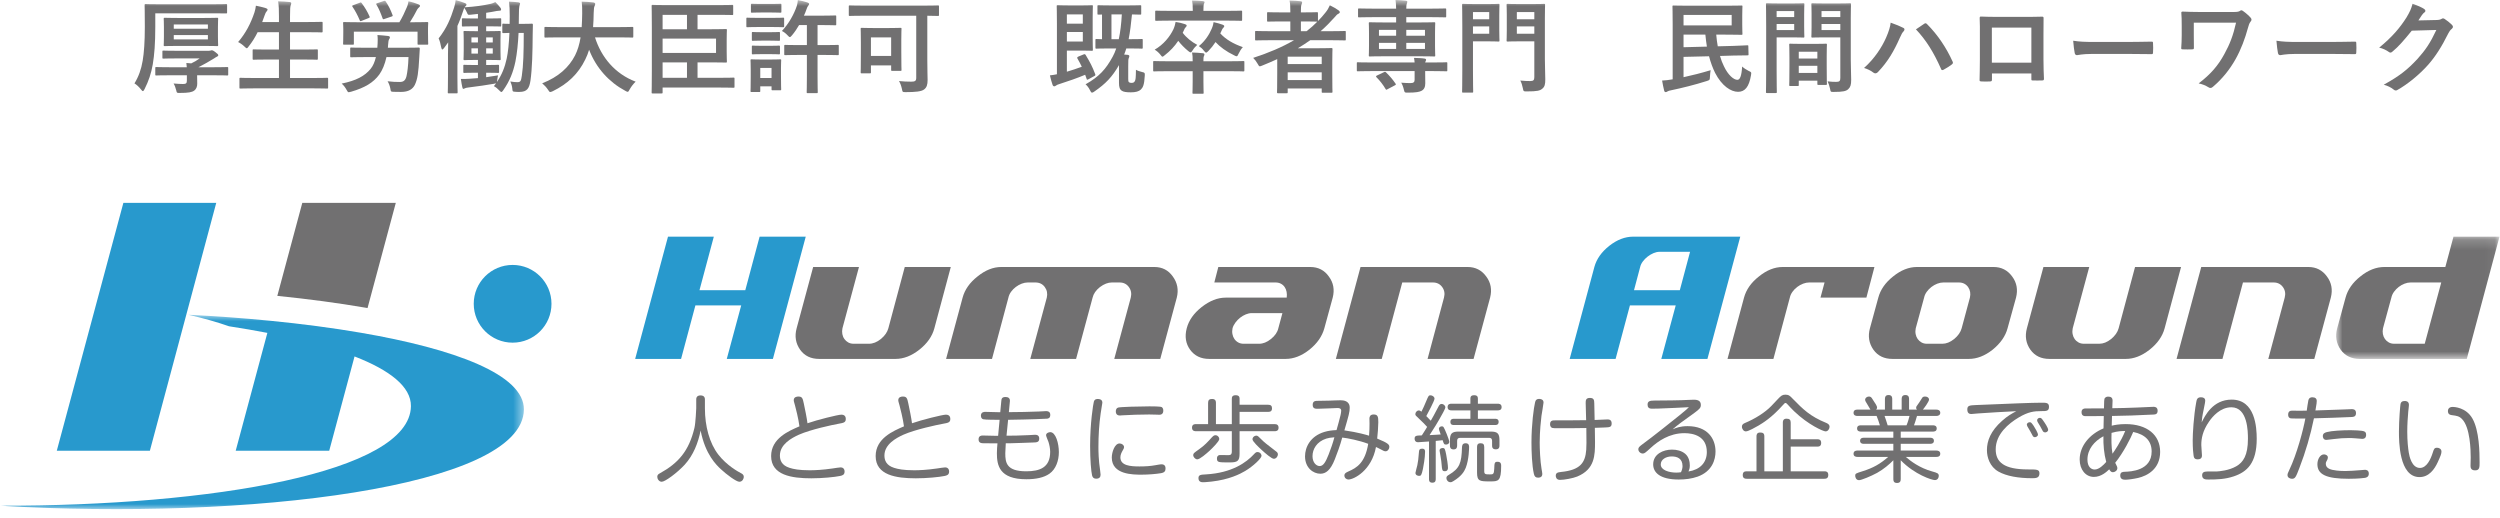 <?xml version="1.0" encoding="UTF-8"?>
<svg width="246px" height="51px" viewBox="0 0 246 51" version="1.1" xmlns="http://www.w3.org/2000/svg" xmlns:xlink="http://www.w3.org/1999/xlink">
    <!-- Generator: Sketch 57.1 (83088) - https://sketch.com -->
    <title>header-logo</title>
    <desc>Created with Sketch.</desc>
    <defs>
        <polygon id="path-1" points="0.877 0.189 16.951 0.189 16.951 12.218 0.877 12.218"></polygon>
        <polygon id="path-3" points="0 0.872 51.551 0.872 51.551 20 0 20"></polygon>
        <polygon id="path-5" points="0 51 245.951 51 245.951 0.901 0 0.901"></polygon>
    </defs>
    <g id="Page-1" stroke="none" stroke-width="1" fill="none" fill-rule="evenodd">
        <g id="header-logo" transform="translate(0, -1)">
            <polygon id="Fill-1" fill="#2899CD" points="72.935 31.048 68.428 31.048 67.018 36.317 62.5 36.317 65.731 24.287 70.239 24.287 68.829 29.556 73.337 29.556 74.746 24.287 79.285 24.287 76.054 36.317 71.515 36.317"></polygon>
            <g id="Group-88" transform="translate(0, 0.099)">
                <path d="M91.942,33.203 C91.729,33.999 91.235,34.702 90.46,35.313 C89.692,35.916 88.913,36.218 88.124,36.218 L80.602,36.218 C79.793,36.218 79.171,35.92 78.739,35.323 C78.293,34.692 78.176,33.985 78.389,33.203 L80.015,27.173 L84.523,27.173 L82.897,33.203 C82.856,33.402 82.852,33.593 82.886,33.774 C82.921,33.956 82.987,34.118 83.087,34.258 C83.187,34.399 83.314,34.512 83.467,34.598 C83.622,34.683 83.798,34.726 83.998,34.726 L85.51,34.726 C85.901,34.726 86.289,34.572 86.673,34.263 C87.065,33.941 87.311,33.587 87.414,33.203 L89.029,27.173 L93.558,27.173 L91.942,33.203 Z" id="Fill-2" fill="#717071"></path>
                <path d="M111.268,30.188 C111.364,29.797 111.303,29.451 111.083,29.149 C110.863,28.847 110.559,28.696 110.167,28.696 L109.406,28.696 C109.028,28.696 108.638,28.847 108.233,29.149 C107.842,29.458 107.601,29.804 107.512,30.188 L105.886,36.218 L101.379,36.218 L103.005,30.188 C103.094,29.797 103.029,29.451 102.81,29.149 C102.59,28.847 102.281,28.696 101.883,28.696 L101.132,28.696 C100.94,28.696 100.741,28.735 100.535,28.814 C100.33,28.893 100.136,29.001 99.954,29.139 C99.772,29.276 99.616,29.436 99.485,29.617 C99.355,29.799 99.269,29.989 99.228,30.188 L97.613,36.218 L93.095,36.218 L94.721,30.188 C94.934,29.399 95.421,28.707 96.182,28.109 C96.951,27.485 97.733,27.173 98.529,27.173 L113.584,27.173 C114.359,27.173 114.966,27.485 115.405,28.109 C115.858,28.727 115.988,29.42 115.796,30.188 L114.17,36.218 L109.643,36.218 L111.268,30.188 Z" id="Fill-4" fill="#717071"></path>
                <path d="M123.174,31.711 C122.982,31.711 122.787,31.753 122.588,31.835 C122.389,31.917 122.202,32.027 122.027,32.164 C121.852,32.301 121.698,32.461 121.564,32.643 C121.43,32.824 121.335,33.011 121.281,33.203 C121.24,33.402 121.236,33.593 121.271,33.774 C121.304,33.956 121.37,34.118 121.466,34.258 C121.562,34.399 121.687,34.512 121.841,34.598 C121.996,34.684 122.176,34.727 122.382,34.727 L123.894,34.727 C124.285,34.727 124.673,34.572 125.057,34.263 C125.455,33.948 125.699,33.594 125.788,33.203 L126.19,31.711 L123.174,31.711 Z M130.316,33.203 C130.096,33.999 129.606,34.702 128.844,35.313 C128.076,35.917 127.298,36.218 126.508,36.218 L118.986,36.218 C118.176,36.218 117.552,35.92 117.113,35.323 C116.674,34.72 116.561,34.013 116.774,33.203 C116.979,32.421 117.469,31.725 118.245,31.114 C119.034,30.497 119.82,30.188 120.602,30.188 L126.612,30.188 C126.639,29.989 126.635,29.799 126.601,29.617 C126.567,29.436 126.502,29.276 126.405,29.139 C126.309,29.002 126.186,28.893 126.035,28.815 C125.884,28.735 125.709,28.696 125.51,28.696 L119.49,28.696 L119.882,27.173 L128.927,27.173 C129.709,27.173 130.319,27.485 130.758,28.109 C131.211,28.713 131.338,29.406 131.139,30.188 L130.316,33.203 Z" id="Fill-6" fill="#717071"></path>
                <path d="M142.088,30.188 C142.191,29.797 142.132,29.451 141.913,29.149 C141.694,28.847 141.388,28.696 140.997,28.696 L137.982,28.696 L135.965,36.218 L131.448,36.218 L133.876,27.173 L144.414,27.173 C145.182,27.173 145.793,27.485 146.246,28.109 C146.699,28.713 146.825,29.406 146.627,30.188 L145,36.218 L140.473,36.218 L142.088,30.188 Z" id="Fill-8" fill="#717071"></path>
                <path d="M163.287,25.68 C163.102,25.68 162.908,25.723 162.705,25.809 C162.503,25.895 162.311,26.008 162.129,26.148 C161.947,26.289 161.789,26.449 161.656,26.627 C161.522,26.805 161.435,26.987 161.393,27.172 L160.786,29.457 L165.294,29.457 L166.302,25.68 L163.287,25.68 Z M164.892,30.949 L160.385,30.949 L158.975,36.218 L154.457,36.218 L156.886,27.172 C157.099,26.39 157.586,25.698 158.348,25.094 C159.116,24.49 159.902,24.188 160.704,24.188 L171.242,24.188 L168.011,36.218 L163.472,36.218 L164.892,30.949 Z" id="Fill-10" fill="#2899CD"></path>
                <path d="M179.536,28.696 L178.023,28.696 C177.831,28.696 177.632,28.735 177.426,28.814 C177.221,28.893 177.027,29.001 176.845,29.138 C176.663,29.276 176.507,29.435 176.377,29.617 C176.246,29.799 176.161,29.989 176.119,30.188 L174.504,36.218 L169.986,36.218 L171.612,30.188 C171.825,29.399 172.312,28.706 173.073,28.109 C173.842,27.485 174.624,27.173 175.42,27.173 L184.445,27.173 L183.652,30.188 L179.135,30.188 L179.536,28.696 Z" id="Fill-12" fill="#717071"></path>
                <path d="M193.839,30.188 C193.928,29.797 193.87,29.451 193.664,29.149 C193.445,28.847 193.14,28.696 192.749,28.696 L191.226,28.696 C191.033,28.696 190.835,28.735 190.629,28.814 C190.423,28.893 190.231,29.001 190.052,29.139 C189.874,29.276 189.719,29.436 189.589,29.617 C189.459,29.799 189.373,29.989 189.332,30.188 L188.509,33.203 C188.468,33.402 188.464,33.593 188.499,33.774 C188.533,33.956 188.6,34.118 188.699,34.258 C188.799,34.399 188.926,34.512 189.08,34.598 C189.235,34.684 189.411,34.727 189.61,34.727 L191.123,34.727 C191.513,34.727 191.901,34.572 192.285,34.263 C192.676,33.941 192.923,33.587 193.027,33.203 L193.839,30.188 Z M197.544,33.203 C197.338,33.979 196.848,34.682 196.072,35.313 C195.304,35.917 194.526,36.218 193.736,36.218 L186.214,36.218 C185.404,36.218 184.784,35.92 184.351,35.323 C183.905,34.692 183.789,33.985 184.001,33.203 L184.825,30.188 C185.038,29.399 185.521,28.707 186.276,28.109 C187.044,27.485 187.829,27.173 188.632,27.173 L196.165,27.173 C196.933,27.173 197.544,27.485 197.997,28.109 C198.449,28.713 198.576,29.406 198.378,30.188 L197.544,33.203 Z" id="Fill-14" fill="#717071"></path>
                <path d="M213,33.203 C212.788,33.999 212.293,34.702 211.519,35.313 C210.75,35.916 209.971,36.218 209.183,36.218 L201.661,36.218 C200.851,36.218 200.231,35.92 199.798,35.323 C199.352,34.692 199.236,33.985 199.447,33.203 L201.073,27.173 L205.582,27.173 L203.956,33.203 C203.915,33.402 203.911,33.593 203.946,33.774 C203.98,33.956 204.046,34.118 204.145,34.258 C204.244,34.399 204.373,34.512 204.526,34.598 C204.681,34.683 204.857,34.726 205.056,34.726 L206.569,34.726 C206.959,34.726 207.347,34.572 207.732,34.263 C208.124,33.941 208.37,33.587 208.474,33.203 L210.089,27.173 L214.617,27.173 L213,33.203 Z" id="Fill-16" fill="#717071"></path>
                <path d="M224.815,30.188 C224.917,29.797 224.858,29.451 224.639,29.149 C224.419,28.847 224.114,28.696 223.724,28.696 L220.708,28.696 L218.691,36.218 L214.173,36.218 L216.602,27.173 L227.141,27.173 C227.909,27.173 228.519,27.485 228.972,28.109 C229.424,28.713 229.552,29.406 229.353,30.188 L227.726,36.218 L223.2,36.218 L224.815,30.188 Z" id="Fill-18" fill="#717071"></path>
                <g id="Group-22" transform="translate(229, 24)">
                    <mask id="mask-2" fill="white">
                        <use xlink:href="#path-1"></use>
                    </mask>
                    <g id="Clip-21"></g>
                    <path d="M8.204,4.696 C8.012,4.696 7.813,4.735 7.607,4.814 C7.401,4.893 7.209,5.001 7.031,5.138 C6.852,5.276 6.698,5.435 6.568,5.617 C6.437,5.799 6.352,5.989 6.31,6.188 L5.487,9.203 C5.446,9.402 5.443,9.592 5.477,9.774 C5.511,9.956 5.578,10.117 5.678,10.258 C5.777,10.399 5.904,10.512 6.058,10.597 C6.213,10.683 6.39,10.726 6.588,10.726 L9.593,10.726 L11.219,4.696 L8.204,4.696 Z M3.192,12.218 C2.39,12.218 1.768,11.92 1.33,11.323 C0.884,10.692 0.767,9.985 0.98,9.203 L1.803,6.188 C2.016,5.399 2.499,4.706 3.254,4.109 C4.023,3.485 4.811,3.173 5.621,3.173 L11.621,3.173 L12.423,0.189 L16.951,0.189 L13.73,12.218 L3.192,12.218 Z" id="Fill-20" fill="#717071" mask="url(#mask-2)"></path>
                </g>
                <path d="M36.166,31.214 L38.947,20.862 L29.746,20.862 L27.287,30.015 C30.368,30.328 33.276,30.717 35.938,31.174 C36.014,31.188 36.09,31.2 36.166,31.214" id="Fill-23" fill="#717071"></path>
                <polygon id="Fill-25" fill="#2899CD" points="21.279 20.862 12.14 20.862 5.588 45.253 14.748 45.253"></polygon>
                <path d="M50.441,34.619 C52.554,34.619 54.266,32.907 54.266,30.794 C54.266,28.682 52.554,26.97 50.441,26.97 C48.329,26.97 46.616,28.682 46.616,30.794 C46.616,32.907 48.329,34.619 50.441,34.619" id="Fill-27" fill="#2899CD"></path>
                <g id="Group-31" transform="translate(0, 31)">
                    <mask id="mask-4" fill="white">
                        <use xlink:href="#path-3"></use>
                    </mask>
                    <g id="Clip-30"></g>
                    <path d="M35.513,2.645 C32.724,2.166 29.721,1.773 26.628,1.468 C23.967,1.205 21.239,1.007 18.526,0.872 C19.987,1.206 21.333,1.584 22.534,2.006 C23.834,2.206 25.096,2.422 26.308,2.657 L25.656,5.084 L23.193,14.253 L32.395,14.253 L34.233,7.412 L34.887,4.975 C38.349,6.319 40.459,7.953 40.435,9.87 C40.354,16.393 20.799,19.698 0,19.664 C24.34,21.109 51.455,17.89 51.551,10.207 C51.594,6.756 44.731,4.229 35.513,2.645" id="Fill-29" fill="#2899CD" mask="url(#mask-4)"></path>
                </g>
                <path d="M68.509,40.223 C68.509,40.121 68.509,39.809 68.932,39.809 C69.355,39.809 69.364,40.112 69.364,40.223 L69.364,41.087 C69.364,42.834 69.815,44.517 70.689,45.64 C71.516,46.706 72.648,47.323 72.896,47.452 C73.043,47.525 73.19,47.617 73.19,47.828 C73.19,47.966 73.08,48.306 72.749,48.306 C72.454,48.306 71.498,47.598 70.928,47.065 C70.505,46.669 69.401,45.63 68.941,43.267 C68.693,44.499 68.224,45.695 67.378,46.623 C66.642,47.424 65.446,48.306 65.115,48.306 C64.849,48.306 64.675,48.031 64.675,47.819 C64.675,47.635 64.784,47.552 64.923,47.479 C66.743,46.476 67.792,45.29 68.334,43 C68.445,42.54 68.509,41.142 68.509,41.087 L68.509,40.223 Z" id="Fill-32" fill="#717071"></path>
                <path d="M82.785,41.704 C82.932,41.704 83.226,41.741 83.226,42.127 C83.226,42.476 82.997,42.513 82.528,42.596 C81.911,42.706 79.76,43.166 78.619,43.672 C77.883,44.003 76.743,44.628 76.743,45.723 C76.743,46.183 76.909,46.688 77.691,46.936 C78.068,47.056 78.61,47.176 79.677,47.176 C80.173,47.176 80.965,47.139 81.903,47.001 C82.179,46.955 82.638,46.891 82.73,46.891 C82.896,46.891 83.107,46.992 83.107,47.305 C83.107,47.645 82.859,47.691 82.657,47.737 C82.132,47.847 80.909,47.967 79.833,47.967 C77.902,47.967 75.879,47.663 75.879,45.778 C75.879,44.04 77.598,43.313 78.665,42.853 C78.582,42.164 78.279,40.959 78.233,40.812 C78.114,40.407 78.104,40.352 78.104,40.287 C78.104,39.956 78.417,39.92 78.555,39.92 C78.941,39.92 78.987,40.095 79.097,40.619 C79.208,41.115 79.401,42.099 79.456,42.55 C80.394,42.219 82.464,41.704 82.785,41.704" id="Fill-34" fill="#717071"></path>
                <path d="M93.07,41.704 C93.217,41.704 93.511,41.741 93.511,42.127 C93.511,42.476 93.281,42.513 92.812,42.596 C92.196,42.706 90.045,43.166 88.904,43.672 C88.168,44.003 87.028,44.628 87.028,45.723 C87.028,46.183 87.194,46.688 87.975,46.936 C88.352,47.056 88.895,47.176 89.962,47.176 C90.458,47.176 91.249,47.139 92.187,47.001 C92.463,46.955 92.923,46.891 93.015,46.891 C93.18,46.891 93.392,46.992 93.392,47.305 C93.392,47.645 93.144,47.691 92.942,47.737 C92.417,47.847 91.194,47.967 90.118,47.967 C88.187,47.967 86.164,47.663 86.164,45.778 C86.164,44.04 87.883,43.313 88.95,42.853 C88.867,42.164 88.564,40.959 88.518,40.812 C88.398,40.407 88.389,40.352 88.389,40.287 C88.389,39.956 88.702,39.92 88.84,39.92 C89.226,39.92 89.272,40.095 89.382,40.619 C89.492,41.115 89.686,42.099 89.741,42.55 C90.679,42.219 92.748,41.704 93.07,41.704" id="Fill-36" fill="#717071"></path>
                <path d="M99.041,43.773 C99.585,43.773 100.356,43.764 101.231,43.718 C101.323,43.718 101.764,43.681 101.856,43.681 C102.058,43.681 102.26,43.755 102.26,44.058 C102.26,44.426 102.013,44.436 101.617,44.444 C101.267,44.454 99.722,44.518 99.4,44.518 L98.968,44.518 C98.941,44.904 98.921,45.309 98.921,45.502 C98.921,46.422 99.032,47.277 100.983,47.277 C102.326,47.277 103.337,46.9 103.337,45.364 C103.337,45.024 103.254,44.656 103.171,44.39 C103.135,44.288 102.933,43.829 102.933,43.727 C102.933,43.525 103.18,43.424 103.347,43.424 C103.888,43.424 104.192,44.546 104.192,45.382 C104.192,46.211 103.907,47.066 103.263,47.516 C102.71,47.902 101.93,48.059 100.992,48.059 C98.334,48.059 98.094,46.689 98.094,45.502 C98.094,45.217 98.123,44.794 98.15,44.527 C97.809,44.527 97.111,44.527 96.808,44.518 C96.578,44.518 96.291,44.5 96.291,44.132 C96.291,43.764 96.596,43.755 96.697,43.755 C97.028,43.755 97.543,43.782 97.865,43.782 L98.215,43.782 L98.362,42.21 C98.085,42.21 96.927,42.21 96.743,42.155 C96.65,42.127 96.522,42.035 96.522,41.805 C96.522,41.446 96.826,41.428 96.945,41.428 C97.175,41.428 98.215,41.465 98.425,41.465 L98.526,40.389 C98.544,40.168 98.564,39.966 98.941,39.966 C99.171,39.966 99.409,40.049 99.373,40.398 L99.272,41.456 C100.264,41.446 101.258,41.438 102.251,41.392 C102.353,41.382 102.84,41.355 102.942,41.355 C103.061,41.355 103.347,41.373 103.347,41.722 C103.347,42.053 103.144,42.081 103.034,42.099 C102.969,42.109 101.305,42.182 99.198,42.21 L99.041,43.773 Z" id="Fill-38" fill="#717071"></path>
                <path d="M114.054,41.713 C114.027,41.713 113.953,41.704 113.861,41.704 C113.502,41.686 113.263,41.686 113.089,41.686 C112.251,41.686 111.176,41.722 110.421,41.769 C110.311,41.778 110.238,41.787 110.21,41.787 C110.063,41.787 109.796,41.75 109.796,41.382 C109.796,41.226 109.851,41.051 110.026,41.005 C110.238,40.941 112.104,40.886 113.107,40.886 C113.327,40.886 114.182,40.886 114.312,40.959 C114.431,41.033 114.468,41.171 114.468,41.309 C114.468,41.704 114.173,41.713 114.054,41.713 M114.247,47.461 C113.769,47.544 112.987,47.608 112.334,47.608 C111.479,47.608 109.4,47.608 109.4,45.925 C109.4,45.42 109.676,44.537 110.164,44.537 C110.394,44.537 110.605,44.702 110.605,44.886 C110.605,45.006 110.55,45.098 110.458,45.254 C110.375,45.401 110.246,45.64 110.246,45.907 C110.246,46.725 111.24,46.799 112.123,46.799 C112.656,46.799 113.199,46.772 113.732,46.67 C113.907,46.643 114.155,46.588 114.256,46.588 C114.404,46.588 114.689,46.606 114.689,46.992 C114.689,47.24 114.606,47.397 114.247,47.461 M108.472,40.527 C108.472,40.545 108.325,41.41 108.306,41.575 C108.15,42.67 108.085,43.773 108.085,44.877 C108.085,45.291 108.095,46.173 108.251,47.176 C108.26,47.259 108.297,47.516 108.297,47.608 C108.297,47.838 108.187,48.004 107.865,48.004 C107.653,48.004 107.515,47.912 107.46,47.682 C107.368,47.296 107.267,46.137 107.267,44.776 C107.267,42.523 107.571,40.656 107.635,40.426 C107.708,40.159 107.948,40.141 108.122,40.168 C108.407,40.205 108.472,40.361 108.472,40.527" id="Fill-40" fill="#717071"></path>
                <path d="M124.2,44.215 C124.43,44.444 124.55,44.537 125.589,45.337 C125.69,45.41 125.745,45.493 125.745,45.622 C125.745,45.806 125.571,46.045 125.35,46.045 C125.12,46.045 124.476,45.475 124.154,45.18 C123.878,44.923 123.244,44.343 123.244,44.123 C123.244,43.921 123.455,43.746 123.667,43.773 C123.768,43.792 123.814,43.829 124.2,44.215 L124.2,44.215 Z M124.136,45.751 C124.136,45.999 123.299,46.79 122.517,47.25 C122.021,47.544 120.972,48.087 119.216,48.289 C118.747,48.344 118.443,48.353 118.397,48.353 C118.268,48.353 117.929,48.353 117.929,47.949 C117.929,47.627 118.14,47.608 118.664,47.581 C121.239,47.434 122.646,46.403 123.4,45.585 C123.529,45.438 123.63,45.382 123.713,45.382 C124.044,45.382 124.136,45.65 124.136,45.751 L124.136,45.751 Z M119.979,44.095 C119.979,44.325 119.307,44.987 119.032,45.245 C118.7,45.548 118.066,46.1 117.809,46.1 C117.616,46.1 117.413,45.87 117.413,45.686 C117.413,45.511 117.477,45.475 117.992,45.107 C118.517,44.739 118.839,44.39 119.243,43.939 C119.326,43.856 119.436,43.727 119.583,43.727 C119.814,43.718 119.979,43.921 119.979,44.095 L119.979,44.095 Z M118.876,42.633 L118.876,40.545 C118.876,40.26 119.004,40.159 119.271,40.159 C119.648,40.159 119.648,40.435 119.648,40.536 L119.648,42.633 L121.211,42.633 L121.211,40.159 C121.211,39.985 121.239,39.791 121.597,39.791 C121.975,39.791 121.975,40.039 121.975,40.132 L121.975,40.729 L124.789,40.729 C125.037,40.729 125.166,40.83 125.166,41.079 C125.166,41.428 124.909,41.428 124.789,41.428 L121.975,41.428 L121.975,42.633 L125.424,42.633 C125.662,42.633 125.81,42.734 125.81,42.992 C125.81,43.332 125.525,43.332 125.424,43.332 L121.975,43.332 L121.975,45.539 C121.975,46.266 121.763,46.403 121.009,46.403 C119.868,46.403 119.749,46.403 119.749,45.999 C119.749,45.879 119.795,45.705 120.025,45.677 C120.108,45.668 120.844,45.686 120.88,45.686 C121.157,45.686 121.211,45.548 121.211,45.337 L121.211,43.332 L117.679,43.332 C117.588,43.332 117.294,43.332 117.294,42.982 C117.294,42.633 117.579,42.633 117.679,42.633 L118.876,42.633 Z" id="Fill-42" fill="#717071"></path>
                <path d="M130.512,44.058 C129.556,44.362 129.151,45.107 129.151,45.787 C129.151,46.412 129.519,46.762 129.859,46.762 C130.227,46.762 130.457,46.33 130.742,45.612 C130.953,45.06 131.156,44.5 131.304,43.93 C130.908,43.966 130.742,43.985 130.512,44.058 M134.761,42.605 C134.761,42.522 134.752,42.145 134.752,42.063 C134.761,41.961 134.78,41.685 135.166,41.685 C135.579,41.685 135.625,41.906 135.625,42.449 C135.625,42.872 135.561,43.672 135.515,44.058 C136.619,44.509 136.711,44.656 136.711,44.886 C136.711,45.079 136.545,45.309 136.343,45.309 C136.214,45.309 136.113,45.254 135.827,45.098 C135.607,44.978 135.488,44.932 135.396,44.886 C134.972,47.204 133.216,48.086 132.682,48.086 C132.489,48.086 132.287,47.93 132.287,47.682 C132.287,47.498 132.434,47.406 132.655,47.305 C133.529,46.928 134.32,46.44 134.632,44.573 C133.759,44.242 132.6,44.012 132.075,43.957 C131.892,44.674 131.505,45.704 131.349,46.091 C130.917,47.194 130.448,47.516 129.924,47.516 C129.215,47.516 128.415,46.928 128.415,45.806 C128.415,44.904 128.93,43.829 130.31,43.405 C130.705,43.286 131.082,43.24 131.515,43.221 C131.579,42.982 131.873,41.961 131.91,41.75 C131.938,41.63 131.974,41.428 131.974,41.327 C131.974,41.226 131.966,41.051 131.607,41.051 C131.57,41.051 129.979,41.124 129.666,41.124 C129.446,41.124 129.169,41.124 129.169,40.738 C129.169,40.343 129.446,40.343 129.712,40.343 C129.97,40.343 130.218,40.343 130.779,40.324 C131.092,40.315 131.589,40.287 131.901,40.287 C132.177,40.287 132.811,40.324 132.811,41.023 C132.811,41.446 132.719,41.768 132.287,43.249 C133.63,43.442 134.522,43.709 134.715,43.773 C134.752,43.341 134.761,42.918 134.761,42.605" id="Fill-44" fill="#717071"></path>
                <path d="M146.049,47.258 C146.049,47.581 146.178,47.581 146.619,47.581 C146.904,47.581 147.015,47.581 147.033,47.029 C147.052,46.468 147.061,46.339 147.355,46.339 C147.714,46.339 147.714,46.596 147.714,46.743 C147.714,48.27 147.429,48.27 146.637,48.27 C145.626,48.27 145.341,48.27 145.341,47.406 L145.341,44.895 C145.341,44.73 145.368,44.517 145.672,44.517 C145.921,44.517 146.049,44.592 146.049,44.895 L146.049,47.258 Z M146.684,43.368 C147.355,43.368 147.548,43.553 147.548,44.233 L147.548,44.739 C147.548,44.849 147.548,45.115 147.19,45.115 C146.849,45.115 146.821,44.895 146.821,44.739 L146.821,44.279 C146.821,44.077 146.721,43.984 146.528,43.984 L143.676,43.984 C143.483,43.984 143.382,44.077 143.382,44.279 L143.382,44.712 C143.382,44.849 143.382,45.124 143.032,45.124 C142.674,45.124 142.674,44.84 142.674,44.748 L142.674,44.233 C142.674,43.553 142.867,43.368 143.539,43.368 L146.684,43.368 Z M147.382,40.627 C147.466,40.627 147.759,40.627 147.759,40.959 C147.759,41.281 147.475,41.281 147.382,41.281 L145.424,41.281 L145.424,42.108 L147.116,42.108 C147.208,42.108 147.466,42.108 147.466,42.411 C147.466,42.724 147.217,42.724 147.116,42.724 L143.07,42.724 C142.95,42.724 142.72,42.715 142.72,42.422 C142.72,42.145 142.904,42.108 143.07,42.108 L144.688,42.108 L144.688,41.281 L142.821,41.281 C142.729,41.281 142.444,41.281 142.444,40.959 C142.444,40.627 142.72,40.627 142.821,40.627 L144.688,40.627 L144.688,40.121 C144.688,40.02 144.688,39.791 145.056,39.791 C145.368,39.791 145.424,39.947 145.424,40.121 L145.424,40.627 L147.382,40.627 Z M144.559,44.904 C144.559,44.904 144.559,46.109 144.228,46.937 C144.072,47.322 143.796,47.764 143.014,48.242 C142.858,48.343 142.802,48.352 142.729,48.352 C142.49,48.352 142.324,48.142 142.324,47.938 C142.324,47.773 142.444,47.7 142.564,47.627 C143.639,46.992 143.814,46.468 143.86,44.922 C143.87,44.776 143.879,44.517 144.219,44.517 C144.559,44.517 144.559,44.776 144.559,44.904 L144.559,44.904 Z M142.306,45.639 C142.38,45.989 142.481,46.678 142.481,46.937 C142.481,47.047 142.453,47.267 142.177,47.267 C141.911,47.267 141.901,47.157 141.855,46.614 C141.846,46.468 141.809,46.109 141.736,45.722 C141.708,45.557 141.653,45.3 141.653,45.245 C141.653,44.995 141.911,44.987 141.984,44.987 C142.168,44.987 142.196,45.106 142.306,45.639 L142.306,45.639 Z M140.227,45.355 C140.227,45.934 140.062,46.836 140.016,47.047 C139.878,47.691 139.814,47.727 139.639,47.727 C139.501,47.727 139.28,47.654 139.28,47.434 C139.28,47.379 139.437,46.798 139.465,46.678 C139.556,46.237 139.556,46.136 139.63,45.327 C139.648,45.133 139.713,45.051 139.942,45.051 C140.227,45.051 140.227,45.254 140.227,45.355 L140.227,45.355 Z M140.614,44.343 C140.439,44.361 139.667,44.416 139.538,44.416 C139.197,44.416 139.197,44.112 139.197,44.068 C139.197,43.764 139.382,43.755 139.906,43.745 C140.127,43.414 140.347,43.047 140.43,42.908 C140.218,42.669 140.035,42.477 139.658,42.127 C139.289,41.786 139.271,41.769 139.271,41.648 C139.271,41.474 139.427,41.289 139.612,41.289 C139.704,41.289 139.777,41.336 139.869,41.41 C140.053,41.032 140.135,40.876 140.329,40.398 C140.568,39.828 140.586,39.8 140.761,39.8 C140.945,39.8 141.156,39.938 141.156,40.132 C141.156,40.334 140.494,41.575 140.347,41.842 C140.568,42.062 140.632,42.127 140.789,42.301 C141.009,41.925 141.037,41.87 141.552,40.895 C141.616,40.775 141.69,40.647 141.855,40.647 C142.03,40.647 142.223,40.803 142.223,40.986 C142.223,41.078 142.067,41.364 142.003,41.492 C141.45,42.513 141.046,43.139 140.669,43.718 C141.175,43.691 141.496,43.672 141.763,43.654 C141.607,43.212 141.589,43.166 141.589,43.102 C141.589,42.908 141.781,42.853 141.883,42.853 C141.947,42.853 142.003,42.871 142.039,42.917 C142.131,43.01 142.61,44.196 142.61,44.37 C142.61,44.563 142.435,44.647 142.288,44.647 C142.094,44.647 142.067,44.572 141.957,44.215 C141.717,44.242 141.635,44.252 141.276,44.288 L141.276,48.041 C141.276,48.197 141.248,48.398 140.945,48.398 C140.623,48.398 140.614,48.169 140.614,48.041 L140.614,44.343 Z" id="Fill-46" fill="#717071"></path>
                <path d="M156.95,44.389 C156.95,45.704 156.932,47.074 155.202,47.791 C154.77,47.966 153.924,48.122 153.501,48.122 C153.106,48.122 153.088,47.783 153.088,47.718 C153.088,47.442 153.253,47.378 153.612,47.341 C155.488,47.157 155.993,46.44 156.086,45.161 C156.113,44.711 156.113,44.536 156.095,43.018 C154.936,43.037 154.697,43.037 153.52,43.037 C152.922,43.037 152.848,43.037 152.747,43.009 C152.683,42.991 152.527,42.917 152.527,42.641 C152.527,42.264 152.793,42.264 153.023,42.264 C153.759,42.264 155.101,42.264 156.076,42.246 C156.076,41.979 156.031,40.802 156.031,40.563 C156.031,40.306 156.04,40.057 156.444,40.057 C156.803,40.057 156.877,40.223 156.877,40.581 C156.886,41.335 156.886,41.381 156.913,42.227 C157.07,42.218 158.109,42.172 158.182,42.172 C158.329,42.172 158.587,42.2 158.587,42.568 C158.587,42.927 158.394,42.945 157.952,42.963 C157.07,43 156.969,43 156.932,43 C156.95,44.131 156.95,44.26 156.95,44.389 M151.883,40.517 C151.883,40.627 151.708,41.62 151.68,41.823 C151.635,42.191 151.506,43.322 151.506,44.453 C151.506,45.051 151.552,46.246 151.689,47.047 C151.708,47.148 151.763,47.442 151.763,47.534 C151.763,47.902 151.441,47.902 151.349,47.902 C151.11,47.902 151,47.801 150.935,47.534 C150.742,46.706 150.696,45.308 150.696,44.426 C150.696,42.651 150.927,41.014 151.046,40.517 C151.083,40.361 151.138,40.112 151.543,40.158 C151.726,40.186 151.883,40.269 151.883,40.517" id="Fill-48" fill="#717071"></path>
                <path d="M165.561,46.771 C165.561,45.998 165.018,45.814 164.494,45.814 C163.96,45.814 163.418,46.09 163.418,46.605 C163.418,47.167 164.246,47.405 164.944,47.405 C165.101,47.405 165.211,47.396 165.405,47.369 C165.487,47.212 165.561,46.982 165.561,46.771 L165.561,46.771 Z M165.294,41.74 C165.901,41.262 166.066,41.087 166.186,40.968 C165.634,41.004 164.144,41.069 163.161,41.106 C163.032,41.115 162.664,41.115 162.535,41.115 C162.241,41.115 162.121,40.968 162.121,40.72 C162.121,40.379 162.333,40.315 162.839,40.315 C163.565,40.315 165.451,40.296 166.177,40.25 C166.343,40.241 166.554,40.232 166.665,40.232 C167.097,40.232 167.363,40.361 167.363,40.747 C167.363,41.014 167.253,41.143 166.766,41.501 C166.545,41.658 165.57,42.366 165.368,42.513 C165.055,42.743 164.853,42.917 164.586,43.147 C164.944,43 165.331,42.834 166.058,42.834 C168.017,42.834 168.807,44.058 168.807,45.327 C168.807,46.118 168.494,47.277 167.051,47.801 C166.453,48.012 165.818,48.086 165.184,48.086 C163.344,48.086 162.673,47.396 162.673,46.596 C162.673,45.575 163.666,45.143 164.521,45.143 C164.991,45.143 165.469,45.253 165.828,45.557 C166.195,45.87 166.278,46.357 166.278,46.707 C166.278,46.946 166.223,47.129 166.149,47.295 C167.281,47.12 167.952,46.421 167.952,45.382 C167.952,43.828 166.655,43.524 165.745,43.524 C164.255,43.524 163.133,44.324 162.425,44.978 C161.91,45.446 161.818,45.529 161.652,45.529 C161.413,45.529 161.211,45.327 161.211,45.106 C161.211,44.968 161.293,44.858 161.515,44.692 C162.112,44.251 162.921,43.635 163.657,43.046 L165.294,41.74 Z" id="Fill-50" fill="#717071"></path>
                <path d="M176.205,47.277 L179.516,47.277 C179.653,47.277 179.902,47.286 179.902,47.635 C179.902,47.966 179.699,48.012 179.516,48.012 L171.873,48.012 C171.772,48.012 171.487,48.012 171.487,47.654 C171.487,47.369 171.624,47.277 171.873,47.277 L172.839,47.277 L172.839,43.846 C172.839,43.736 172.839,43.46 173.197,43.46 C173.482,43.46 173.611,43.552 173.611,43.846 L173.611,47.277 L175.432,47.277 L175.432,42.485 C175.432,42.384 175.432,42.099 175.79,42.099 C176.094,42.099 176.205,42.218 176.205,42.485 L176.205,44.123 L178.826,44.123 C178.963,44.123 179.203,44.141 179.203,44.481 C179.203,44.794 179.018,44.849 178.826,44.849 L176.205,44.849 L176.205,47.277 Z M174.954,40.158 C175.239,39.855 175.377,39.735 175.681,39.735 C176.02,39.735 176.131,39.855 176.434,40.168 C177.391,41.143 178.099,41.869 179.718,42.522 C179.893,42.596 180.03,42.706 180.03,42.89 C180.03,43.083 179.883,43.35 179.635,43.35 C179.414,43.35 177.934,42.706 176.536,41.363 C176.315,41.143 175.966,40.784 175.91,40.71 C175.818,40.609 175.763,40.554 175.689,40.554 C175.635,40.554 175.607,40.572 175.451,40.747 C174.329,42.007 173.464,42.522 173.032,42.78 C172.756,42.936 172.048,43.35 171.79,43.35 C171.579,43.35 171.404,43.12 171.404,42.881 C171.404,42.697 171.523,42.596 171.707,42.522 C172.682,42.117 173.694,41.483 174.301,40.848 C174.43,40.71 174.743,40.388 174.954,40.158 L174.954,40.158 Z" id="Fill-52" fill="#717071"></path>
                <path d="M187.602,42.752 C187.731,42.476 187.878,41.915 187.896,41.832 L185.441,41.832 C185.459,41.906 185.588,42.264 185.597,42.283 C185.708,42.632 185.717,42.669 185.745,42.752 L187.602,42.752 Z M185.477,41.207 L185.477,40.158 C185.477,39.993 185.515,39.772 185.836,39.772 C186.195,39.772 186.195,40.057 186.195,40.158 L186.195,41.207 L187.124,41.207 L187.124,40.158 C187.124,40.002 187.161,39.772 187.492,39.772 C187.851,39.772 187.851,40.057 187.851,40.158 L187.851,41.207 L188.632,41.207 C188.595,41.17 188.549,41.124 188.549,41.014 C188.549,40.959 188.568,40.903 188.605,40.857 C188.853,40.508 188.88,40.471 189.12,40.085 C189.165,40.002 189.23,39.919 189.423,39.919 C189.663,39.919 189.818,40.057 189.818,40.214 C189.818,40.425 189.313,41.087 189.212,41.207 L190.536,41.207 C190.683,41.207 190.922,41.253 190.922,41.52 C190.922,41.731 190.748,41.832 190.536,41.832 L188.632,41.832 C188.503,42.283 188.457,42.421 188.338,42.752 L190.223,42.752 C190.343,42.752 190.573,42.789 190.573,43.064 C190.573,43.368 190.279,43.368 190.223,43.368 L187.032,43.368 L187.032,43.975 L189.948,43.975 C190.085,43.975 190.297,44.021 190.297,44.278 C190.297,44.536 190.067,44.573 189.948,44.573 L187.032,44.573 L187.032,45.235 L190.536,45.235 C190.692,45.235 190.922,45.281 190.922,45.547 C190.922,45.86 190.628,45.86 190.536,45.86 L187.528,45.86 C187.998,46.265 188.871,46.946 190.14,47.295 C190.628,47.433 190.775,47.479 190.775,47.727 C190.775,47.884 190.683,48.141 190.389,48.141 C190.103,48.141 188.412,47.607 187.032,46.191 L187.032,48.04 C187.032,48.224 186.986,48.426 186.664,48.426 C186.315,48.426 186.305,48.178 186.305,48.04 L186.305,46.191 C185.919,46.587 185.349,47.074 184.705,47.433 C184.098,47.764 183.151,48.15 182.931,48.15 C182.618,48.15 182.553,47.829 182.553,47.718 C182.553,47.498 182.59,47.488 183.289,47.267 C184.31,46.946 185.008,46.559 185.8,45.86 L182.765,45.86 C182.627,45.86 182.388,45.824 182.388,45.547 C182.388,45.235 182.709,45.235 182.765,45.235 L186.305,45.235 L186.305,44.573 L183.372,44.573 C183.262,44.573 183.031,44.536 183.031,44.27 C183.031,44.085 183.151,43.975 183.372,43.975 L186.305,43.975 L186.305,43.368 L183.096,43.368 C182.958,43.368 182.737,43.332 182.737,43.055 C182.737,42.752 183.031,42.752 183.096,42.752 L184.981,42.752 C184.916,42.503 184.742,42.035 184.659,41.832 L182.765,41.832 C182.59,41.832 182.388,41.768 182.388,41.52 C182.388,41.354 182.47,41.207 182.765,41.207 L184.052,41.207 C183.859,40.876 183.831,40.83 183.611,40.462 C183.574,40.407 183.528,40.324 183.528,40.251 C183.528,40.048 183.721,39.919 183.905,39.919 C184.052,39.919 184.126,39.993 184.181,40.066 C184.585,40.673 184.705,40.857 184.705,41.004 C184.705,41.106 184.631,41.179 184.613,41.207 L185.477,41.207 Z" id="Fill-54" fill="#717071"></path>
                <path d="M200.526,42.467 C200.489,42.403 200.452,42.329 200.452,42.256 C200.452,42.117 200.59,42.016 200.719,42.016 C200.857,42.016 200.912,42.09 201.078,42.329 C201.225,42.531 201.538,43.009 201.538,43.194 C201.538,43.386 201.326,43.451 201.234,43.451 C201.17,43.451 201.068,43.414 201.013,43.322 C200.94,43.194 200.839,42.991 200.765,42.863 C200.728,42.798 200.563,42.531 200.526,42.467 M199.478,42.826 C199.459,42.78 199.441,42.724 199.441,42.688 C199.441,42.531 199.606,42.448 199.726,42.448 C199.845,42.448 199.891,42.486 200.112,42.807 C200.232,42.982 200.535,43.506 200.535,43.663 C200.535,43.838 200.333,43.92 200.232,43.92 C200.149,43.92 200.075,43.865 200.047,43.838 C200.039,43.828 199.79,43.359 199.762,43.313 C199.716,43.23 199.514,42.899 199.478,42.826 M194.631,41.584 C194.53,41.593 194.088,41.639 193.996,41.639 C193.877,41.639 193.583,41.639 193.583,41.198 C193.583,40.802 193.794,40.784 194.475,40.756 C197.85,40.618 199.901,40.527 200.903,40.527 C201.336,40.527 201.621,40.527 201.621,40.931 C201.621,41.354 201.354,41.354 200.885,41.354 C200.139,41.354 199.588,41.419 198.641,41.98 C197.647,42.568 196.369,43.626 196.378,45.125 C196.378,46.376 197.196,47.093 199.56,47.093 C200.424,47.093 200.682,47.093 200.682,47.479 C200.682,47.957 200.305,47.957 199.947,47.957 C198.622,47.957 197.445,47.755 196.645,47.304 C195.79,46.817 195.514,45.897 195.514,45.189 C195.514,44.288 195.873,43.313 197.004,42.311 C197.547,41.823 197.96,41.603 198.401,41.363 C197.243,41.409 195.891,41.501 194.631,41.584" id="Fill-56" fill="#717071"></path>
                <path d="M209.119,43.313 C208.834,43.313 208.401,43.313 207.776,43.497 C207.758,44.113 207.748,44.867 207.868,45.547 C208.043,45.309 208.705,44.343 209.119,43.313 M206.976,43.828 C206.065,44.324 205.404,45.115 205.404,46.127 C205.404,46.835 205.771,47.102 206.112,47.102 C206.544,47.102 206.985,46.661 207.252,46.357 C207.031,45.529 206.958,44.683 206.976,43.828 M207.077,40.149 C207.096,40.103 207.169,39.929 207.445,39.929 C207.712,39.929 207.877,40.03 207.877,40.324 C207.877,40.342 207.85,40.995 207.85,41.069 C208.42,41.06 209.56,41.041 210.25,41.004 C210.581,40.986 211.685,40.931 211.905,40.931 C211.997,40.931 212.31,40.931 212.31,41.317 C212.31,41.667 212.08,41.685 211.887,41.694 C209.79,41.795 209.551,41.795 207.822,41.832 C207.804,42.301 207.804,42.356 207.794,42.789 C208.061,42.724 208.503,42.632 209.156,42.632 C211.289,42.632 212.558,43.709 212.558,45.364 C212.558,47.056 211.298,47.718 210.388,47.93 C209.901,48.04 209.367,48.105 209.147,48.105 C208.953,48.105 208.632,48.086 208.632,47.69 C208.632,47.341 208.88,47.332 209.091,47.323 C209.634,47.304 211.722,47.23 211.722,45.327 C211.722,44.315 211.115,43.653 209.91,43.405 C209.68,43.984 208.935,45.456 208.135,46.44 C208.153,46.477 208.172,46.513 208.208,46.578 C208.301,46.762 208.347,46.854 208.347,46.973 C208.347,47.212 208.089,47.369 207.905,47.369 C207.739,47.369 207.639,47.24 207.546,47.084 C207.307,47.313 206.765,47.829 206.038,47.829 C205.229,47.829 204.64,47.111 204.64,46.118 C204.64,44.775 205.633,43.616 206.985,43.055 C206.994,42.651 207.004,42.246 207.013,41.841 C206.737,41.841 205.504,41.851 205.256,41.851 C205.119,41.851 204.824,41.851 204.824,41.464 C204.824,41.17 205.017,41.115 205.137,41.097 C205.247,41.078 206.727,41.097 207.031,41.087 C207.05,40.315 207.05,40.241 207.077,40.149" id="Fill-58" fill="#717071"></path>
                <path d="M219.597,40.223 C221.915,40.223 222.061,42.963 222.061,44.076 C222.061,46.467 221.115,47.332 219.808,47.773 C218.962,48.058 218.172,48.086 217.288,48.086 C217.04,48.086 216.691,48.077 216.691,47.672 C216.691,47.414 216.829,47.295 217.215,47.295 C217.353,47.295 217.978,47.304 218.107,47.295 C218.41,47.277 219.312,47.203 220.038,46.789 C220.738,46.394 221.197,45.695 221.197,44.085 C221.197,43.377 221.179,40.977 219.569,40.977 C218.466,40.977 217.702,41.906 217.371,42.384 C216.728,43.313 216.608,44.067 216.608,44.692 C216.608,44.848 216.672,45.575 216.672,45.704 C216.672,45.842 216.654,46.099 216.249,46.099 C215.946,46.099 215.872,45.943 215.845,45.704 C215.808,45.465 215.762,45.014 215.762,44.223 C215.762,43.616 215.854,41.86 216.111,40.471 C216.158,40.223 216.203,39.993 216.572,39.993 C216.792,39.993 216.994,40.066 216.994,40.333 C216.994,40.425 216.975,40.544 216.847,41.17 C216.691,41.887 216.672,42.136 216.644,42.467 C216.957,41.832 217.73,40.223 219.597,40.223" id="Fill-60" fill="#717071"></path>
                <path d="M232.447,44.086 C232.364,44.086 232.236,44.077 231.775,44.031 C231.5,44.003 231.224,44.003 231.132,44.003 C230.672,44.003 230.175,44.031 229.624,44.105 C229.513,44.113 229.008,44.187 228.906,44.187 C228.621,44.187 228.566,43.93 228.566,43.819 C228.566,43.534 228.778,43.47 228.97,43.415 C229.412,43.295 230.46,43.231 231.288,43.231 C231.5,43.231 232.41,43.249 232.64,43.35 C232.824,43.433 232.824,43.571 232.824,43.736 C232.824,43.773 232.815,44.086 232.447,44.086 M232.723,47.921 C232.658,47.93 232.07,48.013 231.122,48.013 C228.925,48.013 228.032,47.599 228.032,46.578 C228.032,46.1 228.299,45.612 228.685,45.612 C228.823,45.612 229.062,45.705 229.062,45.907 C229.062,45.99 229.035,46.082 229.008,46.137 C228.897,46.33 228.86,46.403 228.86,46.542 C228.86,46.955 229.274,47.075 229.485,47.13 C229.66,47.167 230.065,47.25 230.773,47.25 C231.215,47.25 231.739,47.204 232.244,47.167 C232.309,47.167 232.649,47.13 232.713,47.13 C232.824,47.13 233.091,47.158 233.091,47.507 C233.091,47.82 232.861,47.893 232.723,47.921 M227.14,40.306 C227.204,40.039 227.38,39.993 227.527,39.993 C227.812,39.993 227.968,40.113 227.968,40.361 C227.968,40.508 227.959,40.582 227.839,41.29 C228.713,41.262 229.522,41.235 230.709,41.189 C230.828,41.18 231.316,41.161 231.417,41.161 C231.546,41.161 231.831,41.17 231.831,41.547 C231.831,41.916 231.564,41.925 231.407,41.934 C230.166,41.989 228.934,42.035 227.692,42.063 C227.352,43.727 226.873,45.364 226.258,46.955 C225.917,47.847 225.843,48.013 225.53,48.013 C225.356,48.013 225.09,47.912 225.09,47.654 C225.09,47.535 225.117,47.452 225.273,47.13 C226.009,45.594 226.644,43.194 226.846,42.081 C226.368,42.09 225.586,42.09 225.448,42.072 C225.328,42.063 225.154,41.998 225.154,41.704 C225.154,41.345 225.384,41.309 225.568,41.309 C225.678,41.309 226.156,41.318 226.258,41.318 C226.589,41.318 226.846,41.309 226.984,41.309 C227.03,41.033 227.076,40.582 227.14,40.306" id="Fill-62" fill="#717071"></path>
                <path d="M243.1,46.707 C243.1,46.587 243.118,46.036 243.118,45.925 C243.118,45.217 243.072,42.955 242.264,42.136 C241.987,41.851 241.748,41.814 241.261,41.75 C241.132,41.731 240.875,41.704 240.875,41.345 C240.875,41.244 240.911,40.941 241.352,40.941 C241.463,40.941 242.659,40.978 243.284,42.081 C243.964,43.268 243.992,45.419 243.992,46.413 C243.992,46.873 243.992,47.185 243.551,47.185 C243.1,47.185 243.1,46.863 243.1,46.707 M237.04,40.748 C237.04,40.849 236.984,41.29 236.975,41.373 C236.929,41.915 236.874,42.651 236.874,43.359 C236.874,44.325 236.957,45.006 237.021,45.419 C237.077,45.769 237.306,46.946 238.124,46.946 C238.787,46.946 239.182,46.082 239.385,45.438 C239.495,45.098 239.532,44.959 239.808,44.959 C239.983,44.959 240.24,45.061 240.24,45.336 C240.24,45.548 240.157,45.76 239.872,46.385 C239.559,47.066 239.017,47.847 238.079,47.847 C236.056,47.847 236.056,44.297 236.056,43.369 C236.056,42.237 236.184,40.766 236.212,40.646 C236.286,40.361 236.497,40.361 236.663,40.361 C236.709,40.361 237.04,40.361 237.04,40.748" id="Fill-64" fill="#717071"></path>
                <mask id="mask-6" fill="white">
                    <use xlink:href="#path-5"></use>
                </mask>
                <g id="Clip-67"></g>
                <path d="M17.099,4.779 L20.457,4.779 L20.457,4.349 L17.099,4.349 L17.099,4.779 Z M17.099,3.73 L20.457,3.73 L20.457,3.31 L17.099,3.31 L17.099,3.73 Z M20.037,2.67 C20.967,2.67 21.296,2.65 21.356,2.65 C21.457,2.65 21.466,2.66 21.466,2.77 C21.466,2.83 21.446,3.04 21.446,3.56 L21.446,4.529 C21.446,5.059 21.466,5.269 21.466,5.329 C21.466,5.429 21.457,5.439 21.356,5.439 C21.296,5.439 20.967,5.419 20.037,5.419 L17.539,5.419 C16.609,5.419 16.29,5.439 16.23,5.439 C16.12,5.439 16.109,5.429 16.109,5.329 C16.109,5.259 16.129,5.059 16.129,4.529 L16.129,3.56 C16.129,3.04 16.109,2.83 16.109,2.77 C16.109,2.66 16.12,2.65 16.23,2.65 C16.29,2.65 16.609,2.67 17.539,2.67 L20.037,2.67 Z M16.759,8.307 C15.78,8.307 15.44,8.327 15.38,8.327 C15.29,8.327 15.28,8.317 15.28,8.217 L15.28,7.608 C15.28,7.508 15.29,7.498 15.38,7.498 C15.44,7.498 15.78,7.518 16.759,7.518 L18.378,7.518 C18.368,7.387 18.348,7.258 18.338,7.098 C18.498,7.118 18.658,7.128 18.818,7.138 C19.118,6.998 19.357,6.858 19.647,6.648 L17.419,6.648 C16.469,6.648 16.149,6.668 16.089,6.668 C15.989,6.668 15.98,6.658 15.98,6.558 L15.98,5.998 C15.98,5.888 15.989,5.879 16.089,5.879 C16.149,5.879 16.469,5.899 17.419,5.899 L20.557,5.899 C20.617,5.899 20.667,5.888 20.707,5.879 C20.747,5.868 20.787,5.848 20.837,5.848 C20.907,5.848 20.987,5.868 21.217,6.049 C21.407,6.198 21.477,6.258 21.477,6.338 C21.477,6.398 21.446,6.438 21.347,6.478 C21.267,6.518 21.207,6.548 21.067,6.648 C20.567,6.958 20.087,7.228 19.527,7.518 L20.977,7.518 C21.956,7.518 22.296,7.498 22.346,7.498 C22.446,7.498 22.456,7.508 22.456,7.608 L22.456,8.217 C22.456,8.317 22.446,8.327 22.346,8.327 C22.296,8.327 21.956,8.307 20.977,8.307 L19.397,8.307 L19.397,8.387 C19.397,8.617 19.408,8.927 19.408,9.137 C19.408,9.386 19.338,9.646 19.108,9.816 C18.888,9.976 18.548,10.046 17.689,10.046 C17.399,10.046 17.399,10.046 17.349,9.816 C17.269,9.507 17.189,9.287 17.079,9.117 C17.419,9.147 17.798,9.167 17.999,9.167 C18.318,9.167 18.388,9.087 18.388,8.817 L18.388,8.307 L16.759,8.307 Z M15.28,3.55 C15.28,5.189 15.19,6.298 15.03,7.248 C14.88,8.117 14.63,8.867 14.221,9.676 C14.15,9.806 14.11,9.866 14.061,9.866 C14.011,9.866 13.951,9.806 13.861,9.686 C13.661,9.437 13.431,9.227 13.231,9.107 C13.631,8.457 13.901,7.727 14.041,6.868 C14.17,6.098 14.251,5.019 14.251,3.54 C14.251,2.12 14.23,1.481 14.23,1.421 C14.23,1.311 14.24,1.301 14.34,1.301 C14.391,1.301 14.74,1.321 15.689,1.321 L20.907,1.321 C21.856,1.321 22.186,1.301 22.246,1.301 C22.336,1.301 22.346,1.311 22.346,1.421 L22.346,2.111 C22.346,2.211 22.336,2.22 22.246,2.22 C22.186,2.22 21.856,2.211 20.907,2.211 L15.28,2.211 L15.28,3.55 Z" id="Fill-66" fill="#717071" mask="url(#mask-6)"></path>
                <path d="M24.94,9.596 C24.031,9.596 23.731,9.616 23.671,9.616 C23.571,9.616 23.561,9.606 23.561,9.506 L23.561,8.666 C23.561,8.567 23.571,8.556 23.671,8.556 C23.731,8.556 24.031,8.576 24.94,8.576 L27.449,8.576 L27.449,6.758 L26.349,6.758 C25.37,6.758 25.03,6.778 24.97,6.778 C24.87,6.778 24.86,6.767 24.86,6.668 L24.86,5.858 C24.86,5.768 24.87,5.758 24.97,5.758 C25.03,5.758 25.37,5.778 26.349,5.778 L27.449,5.778 L27.449,4.069 L25.35,4.069 C25.11,4.559 24.82,5.029 24.47,5.468 C24.38,5.588 24.34,5.648 24.28,5.648 C24.231,5.648 24.17,5.588 24.061,5.488 C23.871,5.299 23.621,5.129 23.431,5.038 C24.17,4.179 24.67,3.22 25.04,2.12 C25.11,1.9 25.16,1.66 25.18,1.461 C25.51,1.52 25.87,1.62 26.149,1.7 C26.259,1.73 26.329,1.78 26.329,1.85 C26.329,1.9 26.299,1.95 26.23,2.03 C26.169,2.09 26.109,2.2 26.04,2.41 L25.8,3.07 L27.449,3.07 L27.449,2.55 C27.449,1.84 27.439,1.531 27.369,1.031 C27.758,1.041 28.169,1.061 28.498,1.101 C28.598,1.111 28.658,1.16 28.658,1.211 C28.658,1.281 28.638,1.341 28.608,1.41 C28.558,1.54 28.538,1.79 28.538,2.52 L28.538,3.07 L30.257,3.07 C31.237,3.07 31.566,3.05 31.627,3.05 C31.736,3.05 31.746,3.059 31.746,3.159 L31.746,3.979 C31.746,4.079 31.736,4.089 31.627,4.089 C31.566,4.089 31.237,4.069 30.257,4.069 L28.538,4.069 L28.538,5.778 L29.788,5.778 C30.767,5.778 31.107,5.758 31.167,5.758 C31.267,5.758 31.276,5.768 31.276,5.858 L31.276,6.668 C31.276,6.767 31.267,6.778 31.167,6.778 C31.107,6.778 30.767,6.758 29.788,6.758 L28.538,6.758 L28.538,8.576 L30.907,8.576 C31.806,8.576 32.116,8.556 32.176,8.556 C32.276,8.556 32.286,8.567 32.286,8.666 L32.286,9.506 C32.286,9.606 32.276,9.616 32.176,9.616 C32.116,9.616 31.806,9.596 30.907,9.596 L24.94,9.596 Z" id="Fill-68" fill="#717071" mask="url(#mask-6)"></path>
                <path d="M37.758,1.001 C37.878,0.961 37.898,0.971 37.958,1.051 C38.258,1.501 38.438,1.88 38.618,2.36 C38.658,2.46 38.658,2.49 38.528,2.53 L37.848,2.76 C37.698,2.81 37.688,2.81 37.648,2.71 C37.478,2.23 37.268,1.721 37.049,1.371 C36.988,1.271 36.999,1.261 37.138,1.211 L37.758,1.001 Z M35.4,1.171 C35.519,1.121 35.519,1.121 35.59,1.211 C35.879,1.591 36.159,2.05 36.359,2.51 C36.399,2.6 36.399,2.63 36.269,2.68 L35.59,2.95 C35.449,3 35.429,3 35.4,2.9 C35.18,2.38 34.94,1.94 34.69,1.571 C34.63,1.48 34.64,1.451 34.76,1.411 L35.4,1.171 Z M40.687,3.09 C41.626,3.09 41.956,3.07 42.026,3.07 C42.126,3.07 42.136,3.08 42.136,3.18 C42.136,3.24 42.116,3.419 42.116,3.689 L42.116,4.109 C42.116,4.979 42.136,5.129 42.136,5.188 C42.136,5.289 42.126,5.299 42.026,5.299 L41.196,5.299 C41.096,5.299 41.087,5.289 41.087,5.188 L41.087,4.02 L34.82,4.02 L34.82,5.188 C34.82,5.289 34.81,5.299 34.7,5.299 L33.881,5.299 C33.77,5.299 33.76,5.289 33.76,5.188 C33.76,5.119 33.78,4.979 33.78,4.099 L33.78,3.77 C33.78,3.419 33.76,3.25 33.76,3.18 C33.76,3.08 33.77,3.07 33.881,3.07 C33.94,3.07 34.28,3.09 35.21,3.09 L39.298,3.09 C39.577,2.63 39.817,2.13 40.057,1.561 C40.107,1.441 40.157,1.271 40.197,1.031 C40.547,1.101 40.906,1.221 41.186,1.331 C41.276,1.371 41.326,1.411 41.326,1.471 C41.326,1.531 41.306,1.561 41.237,1.621 C41.176,1.681 41.106,1.741 41.056,1.831 C40.826,2.28 40.607,2.67 40.337,3.09 L40.687,3.09 Z M38.028,6.518 C37.868,7.237 37.628,7.807 37.328,8.227 C36.739,9.037 35.889,9.536 34.55,9.926 C34.44,9.956 34.36,9.976 34.32,9.976 C34.23,9.976 34.2,9.916 34.1,9.736 C33.98,9.516 33.82,9.296 33.62,9.126 C35.05,8.836 35.899,8.377 36.469,7.677 C36.699,7.397 36.869,7.018 36.988,6.518 L35.939,6.518 C34.96,6.518 34.63,6.538 34.57,6.538 C34.47,6.538 34.46,6.528 34.46,6.428 L34.46,5.698 C34.46,5.588 34.47,5.579 34.57,5.579 C34.63,5.579 34.96,5.599 35.939,5.599 L37.129,5.599 L37.158,5.168 C37.169,4.919 37.178,4.649 37.138,4.349 C37.448,4.369 37.878,4.399 38.178,4.439 C38.298,4.459 38.368,4.499 38.368,4.569 C38.368,4.649 38.338,4.689 38.288,4.769 C38.238,4.849 38.208,4.989 38.188,5.318 L38.168,5.599 L39.807,5.599 C40.777,5.599 41.116,5.579 41.176,5.579 C41.286,5.579 41.306,5.599 41.306,5.709 C41.286,5.998 41.266,6.268 41.257,6.538 C41.176,8.067 41.087,8.687 40.817,9.256 C40.607,9.666 40.217,9.946 39.467,9.946 C39.197,9.946 38.998,9.946 38.758,9.936 C38.458,9.926 38.458,9.926 38.408,9.606 C38.358,9.346 38.258,9.086 38.138,8.897 C38.618,8.957 38.947,8.967 39.347,8.967 C39.717,8.967 39.897,8.797 39.997,8.407 C40.087,8.017 40.167,7.397 40.197,6.518 L38.028,6.518 Z" id="Fill-69" fill="#717071" mask="url(#mask-6)"></path>
                <path d="M47.838,6.178 L48.488,6.178 L48.488,5.658 L47.838,5.658 L47.838,6.178 Z M47.838,5.079 L48.488,5.079 L48.488,4.579 L47.838,4.579 L47.838,5.079 Z M46.389,6.178 L47.029,6.178 L47.029,5.658 L46.389,5.658 L46.389,6.178 Z M46.389,5.079 L47.029,5.079 L47.029,4.579 L46.389,4.579 L46.389,5.079 Z M51.397,3.25 C52.056,3.25 52.256,3.23 52.316,3.23 C52.416,3.23 52.436,3.25 52.436,3.35 C52.426,3.69 52.416,3.98 52.416,4.3 C52.406,5.998 52.366,7.677 52.196,8.847 C52.076,9.587 51.876,9.946 51.106,9.946 C50.937,9.946 50.787,9.946 50.627,9.926 C50.437,9.906 50.437,9.906 50.407,9.587 C50.377,9.337 50.307,9.127 50.217,8.917 C50.487,8.967 50.717,8.987 50.897,8.987 C51.227,8.987 51.267,8.877 51.347,8.357 C51.497,7.398 51.537,5.998 51.537,4.139 L51.027,4.139 C50.977,5.179 50.877,6.138 50.717,6.958 C50.497,8.008 50.157,8.887 49.488,9.826 C49.418,9.916 49.377,9.956 49.338,9.956 C49.288,9.956 49.238,9.906 49.148,9.816 C48.938,9.596 48.798,9.487 48.598,9.377 L48.818,9.097 C48.768,9.117 48.698,9.127 48.588,9.147 C47.959,9.257 46.959,9.406 46.109,9.507 C45.93,9.527 45.79,9.556 45.73,9.596 C45.7,9.616 45.65,9.646 45.59,9.646 C45.55,9.646 45.51,9.587 45.49,9.476 C45.44,9.267 45.4,9.017 45.35,8.667 C45.64,8.677 45.899,8.667 46.239,8.647 C46.479,8.637 46.749,8.617 47.029,8.587 L47.029,8.057 L46.719,8.057 C45.989,8.057 45.76,8.077 45.7,8.077 C45.6,8.077 45.59,8.067 45.59,7.967 L45.59,7.387 C45.59,7.288 45.6,7.278 45.7,7.278 C45.76,7.278 45.989,7.298 46.719,7.298 L47.029,7.298 L47.029,6.798 L46.789,6.798 C46.04,6.798 45.79,6.818 45.73,6.818 C45.62,6.818 45.61,6.808 45.61,6.708 C45.61,6.638 45.63,6.418 45.63,5.899 L45.63,4.879 C45.63,4.339 45.61,4.119 45.61,4.05 C45.61,3.96 45.62,3.949 45.73,3.949 C45.79,3.949 46.04,3.969 46.789,3.969 L47.029,3.969 L47.029,3.49 L46.659,3.49 C45.879,3.49 45.62,3.51 45.56,3.51 C45.46,3.51 45.45,3.5 45.45,3.4 L45.45,2.81 C45.45,2.71 45.46,2.7 45.56,2.7 C45.62,2.7 45.879,2.72 46.659,2.72 L47.029,2.72 L47.029,2.27 C46.789,2.301 46.549,2.33 46.299,2.35 C46.04,2.37 46.04,2.361 45.96,2.16 C45.87,1.961 45.78,1.801 45.68,1.671 C45.65,1.731 45.63,1.811 45.59,1.931 C45.41,2.47 45.23,2.97 45.01,3.45 L45.01,8.467 C45.01,9.437 45.03,9.926 45.03,9.976 C45.03,10.076 45.02,10.086 44.92,10.086 L44.17,10.086 C44.07,10.086 44.061,10.076 44.061,9.976 C44.061,9.916 44.081,9.437 44.081,8.467 L44.081,6.218 C44.081,5.879 44.09,5.468 44.101,5.069 L43.701,5.618 C43.631,5.709 43.571,5.769 43.521,5.769 C43.481,5.769 43.451,5.709 43.421,5.589 C43.341,5.179 43.281,4.939 43.161,4.679 C43.951,3.68 44.34,2.74 44.69,1.621 C44.76,1.391 44.81,1.171 44.84,0.911 C45.15,1.001 45.46,1.081 45.74,1.201 C45.839,1.241 45.899,1.281 45.899,1.351 C45.899,1.421 45.859,1.471 45.78,1.541 C45.76,1.561 45.73,1.581 45.71,1.621 C46.719,1.561 47.559,1.441 48.308,1.271 C48.468,1.231 48.598,1.181 48.738,1.101 C48.948,1.311 49.108,1.481 49.248,1.671 C49.288,1.731 49.308,1.78 49.308,1.841 C49.308,1.921 49.258,1.95 49.178,1.95 C49.088,1.95 48.988,1.961 48.878,1.981 C48.538,2.051 48.198,2.111 47.838,2.16 L47.838,2.72 L48.118,2.72 C48.898,2.72 49.158,2.7 49.218,2.7 C49.308,2.7 49.318,2.71 49.318,2.81 L49.318,3.4 C49.318,3.5 49.308,3.51 49.218,3.51 C49.158,3.51 48.898,3.49 48.118,3.49 L47.838,3.49 L47.838,3.969 L48.088,3.969 C48.838,3.969 49.088,3.949 49.148,3.949 C49.258,3.949 49.268,3.96 49.268,4.05 C49.268,4.11 49.248,4.339 49.248,4.879 L49.248,5.899 C49.248,6.418 49.268,6.648 49.268,6.708 C49.268,6.808 49.258,6.818 49.148,6.818 C49.088,6.818 48.838,6.798 48.088,6.798 L47.838,6.798 L47.838,7.298 L47.968,7.298 C48.698,7.298 48.928,7.278 48.988,7.278 C49.098,7.278 49.108,7.288 49.108,7.387 L49.108,7.967 C49.108,8.067 49.098,8.077 48.988,8.077 C48.928,8.077 48.698,8.057 47.968,8.057 L47.838,8.057 L47.838,8.497 C48.198,8.447 48.598,8.387 49.008,8.317 C48.978,8.447 48.948,8.597 48.928,8.767 L48.898,8.967 C49.377,8.277 49.677,7.518 49.857,6.678 C49.997,6.029 50.087,5.139 50.127,4.139 C49.728,4.15 49.587,4.159 49.538,4.159 C49.438,4.159 49.428,4.15 49.428,4.05 L49.428,3.34 C49.428,3.24 49.438,3.23 49.538,3.23 C49.587,3.23 49.737,3.25 50.147,3.25 C50.157,3 50.157,2.74 50.157,2.48 C50.157,1.861 50.137,1.451 50.087,1.061 C50.387,1.071 50.777,1.101 51.017,1.131 C51.117,1.151 51.177,1.191 51.177,1.241 C51.177,1.321 51.126,1.401 51.106,1.501 C51.077,1.611 51.057,1.901 51.057,2.52 C51.057,2.77 51.057,3.01 51.047,3.25 L51.397,3.25 Z" id="Fill-70" fill="#717071" mask="url(#mask-6)"></path>
                <path d="M54.95,4.579 C54.051,4.579 53.741,4.599 53.68,4.599 C53.581,4.599 53.571,4.589 53.571,4.479 L53.571,3.66 C53.571,3.559 53.581,3.549 53.68,3.549 C53.741,3.549 54.051,3.569 54.95,3.569 L57.239,3.569 C57.268,3.16 57.279,2.71 57.288,2.22 C57.299,1.741 57.279,1.381 57.239,1.061 C57.549,1.071 58.058,1.091 58.388,1.141 C58.488,1.161 58.568,1.211 58.568,1.281 C58.568,1.361 58.548,1.411 58.508,1.491 C58.458,1.58 58.428,1.75 58.418,2.19 C58.408,2.68 58.398,3.14 58.358,3.569 L60.937,3.569 C61.836,3.569 62.146,3.549 62.206,3.549 C62.306,3.549 62.316,3.559 62.316,3.66 L62.316,4.479 C62.316,4.589 62.306,4.599 62.206,4.599 C62.146,4.599 61.836,4.579 60.937,4.579 L58.548,4.579 C59.168,6.538 60.517,8.167 62.546,8.936 C62.336,9.137 62.116,9.416 61.966,9.686 C61.876,9.856 61.836,9.936 61.756,9.936 C61.706,9.936 61.636,9.896 61.526,9.836 C59.937,8.986 58.668,7.607 57.968,5.798 C57.868,6.138 57.739,6.458 57.589,6.758 C56.899,8.177 55.859,9.156 54.39,9.876 C54.27,9.926 54.2,9.956 54.15,9.956 C54.07,9.956 54.031,9.896 53.92,9.726 C53.761,9.486 53.571,9.287 53.351,9.097 C54.96,8.477 55.999,7.507 56.589,6.348 C56.839,5.848 57.019,5.268 57.129,4.579 L54.95,4.579 Z" id="Fill-71" fill="#717071" mask="url(#mask-6)"></path>
                <path d="M65.2,8.557 L67.599,8.557 L67.599,7.038 L65.2,7.038 L65.2,8.557 Z M65.2,6.108 L70.457,6.108 L70.457,4.699 L65.2,4.699 L65.2,6.108 Z M65.2,3.78 L67.599,3.78 L67.599,2.361 L65.2,2.361 L65.2,3.78 Z M64.23,10.096 C64.13,10.096 64.121,10.086 64.121,9.986 C64.121,9.926 64.141,9.247 64.141,7.887 L64.141,3.58 C64.141,2.22 64.121,1.551 64.121,1.491 C64.121,1.391 64.13,1.381 64.23,1.381 C64.291,1.381 64.64,1.401 65.59,1.401 L70.707,1.401 C71.667,1.401 71.976,1.381 72.036,1.381 C72.136,1.381 72.146,1.391 72.146,1.491 L72.146,2.27 C72.146,2.37 72.136,2.381 72.036,2.381 C71.976,2.381 71.667,2.361 70.707,2.361 L68.638,2.361 L68.638,3.78 L69.777,3.78 C70.837,3.78 71.356,3.759 71.417,3.759 C71.517,3.759 71.526,3.77 71.526,3.869 C71.526,3.929 71.506,4.219 71.506,4.819 L71.506,5.998 C71.506,6.598 71.526,6.888 71.526,6.948 C71.526,7.048 71.517,7.058 71.417,7.058 C71.356,7.058 70.837,7.038 69.777,7.038 L68.638,7.038 L68.638,8.557 L70.787,8.557 C71.766,8.557 72.106,8.537 72.166,8.537 C72.266,8.537 72.276,8.547 72.276,8.647 L72.276,9.426 C72.276,9.527 72.266,9.536 72.166,9.536 C72.106,9.536 71.766,9.516 70.787,9.516 L65.2,9.516 L65.2,9.986 C65.2,10.086 65.19,10.096 65.08,10.096 L64.23,10.096 Z" id="Fill-72" fill="#717071" mask="url(#mask-6)"></path>
                <path d="M78.588,6.308 C77.659,6.308 77.339,6.328 77.279,6.328 C77.179,6.328 77.169,6.318 77.169,6.208 L77.169,5.429 C77.169,5.329 77.179,5.318 77.279,5.318 C77.339,5.318 77.659,5.338 78.588,5.338 L79.398,5.338 L79.398,3.37 L78.628,3.37 C78.428,3.719 78.198,4.059 77.939,4.369 C77.838,4.489 77.778,4.549 77.719,4.549 C77.669,4.549 77.609,4.499 77.509,4.389 C77.289,4.149 77.099,4.029 76.939,3.949 C77.599,3.26 78.129,2.31 78.408,1.48 C78.468,1.281 78.488,1.111 78.508,0.911 C78.848,0.971 79.178,1.051 79.448,1.141 C79.558,1.181 79.618,1.231 79.618,1.291 C79.618,1.361 79.588,1.401 79.527,1.461 C79.468,1.531 79.428,1.611 79.358,1.82 C79.288,2.02 79.208,2.23 79.108,2.44 L81.047,2.44 C81.846,2.44 82.116,2.42 82.176,2.42 C82.276,2.42 82.286,2.43 82.286,2.53 L82.286,3.28 C82.286,3.38 82.276,3.39 82.176,3.39 C82.116,3.39 81.846,3.37 81.047,3.37 L80.447,3.37 L80.447,5.338 L81.117,5.338 C82.056,5.338 82.376,5.318 82.436,5.318 C82.526,5.318 82.536,5.329 82.536,5.429 L82.536,6.208 C82.536,6.318 82.526,6.328 82.436,6.328 C82.376,6.328 82.056,6.308 81.117,6.308 L80.447,6.308 L80.447,8.387 C80.447,9.396 80.467,9.906 80.467,9.956 C80.467,10.056 80.457,10.066 80.357,10.066 L79.478,10.066 C79.388,10.066 79.378,10.056 79.378,9.956 C79.378,9.896 79.398,9.396 79.398,8.387 L79.398,6.308 L78.588,6.308 Z M74.81,8.577 L75.919,8.577 L75.919,7.588 L74.81,7.588 L74.81,8.577 Z M75.79,5.409 C76.4,5.409 76.569,5.389 76.629,5.389 C76.739,5.389 76.749,5.398 76.749,5.498 L76.749,6.138 C76.749,6.238 76.739,6.248 76.629,6.248 C76.569,6.248 76.4,6.228 75.79,6.228 L74.94,6.228 C74.331,6.228 74.151,6.248 74.09,6.248 C73.991,6.248 73.981,6.238 73.981,6.138 L73.981,5.498 C73.981,5.398 73.991,5.389 74.09,5.389 C74.151,5.389 74.331,5.409 74.94,5.409 L75.79,5.409 Z M75.79,4.069 C76.4,4.069 76.569,4.049 76.629,4.049 C76.739,4.049 76.749,4.059 76.749,4.159 L76.749,4.809 C76.749,4.909 76.739,4.919 76.629,4.919 C76.569,4.919 76.4,4.899 75.79,4.899 L74.94,4.899 C74.331,4.899 74.151,4.919 74.09,4.919 C73.991,4.919 73.981,4.909 73.981,4.809 L73.981,4.159 C73.981,4.059 73.991,4.049 74.09,4.049 C74.151,4.049 74.331,4.069 74.94,4.069 L75.79,4.069 Z M75.87,1.291 C76.509,1.291 76.709,1.271 76.769,1.271 C76.879,1.271 76.889,1.281 76.889,1.381 L76.889,2.04 C76.889,2.14 76.879,2.15 76.769,2.15 C76.709,2.15 76.509,2.13 75.87,2.13 L74.91,2.13 C74.26,2.13 74.061,2.15 74.001,2.15 C73.901,2.15 73.891,2.14 73.891,2.04 L73.891,1.381 C73.891,1.281 73.901,1.271 74.001,1.271 C74.061,1.271 74.26,1.291 74.91,1.291 L75.87,1.291 Z M76.849,8.337 C76.849,9.396 76.869,9.616 76.869,9.676 C76.869,9.776 76.859,9.786 76.759,9.786 L76.029,9.786 C75.93,9.786 75.92,9.776 75.92,9.676 L75.92,9.396 L74.81,9.396 L74.81,9.856 C74.81,9.946 74.8,9.956 74.7,9.956 L73.971,9.956 C73.861,9.956 73.851,9.946 73.851,9.856 C73.851,9.786 73.871,9.566 73.871,8.457 L73.871,7.787 C73.871,7.158 73.851,6.917 73.851,6.848 C73.851,6.747 73.861,6.738 73.971,6.738 C74.031,6.738 74.24,6.758 74.88,6.758 L75.839,6.758 C76.489,6.758 76.689,6.738 76.759,6.738 C76.859,6.738 76.869,6.747 76.869,6.848 C76.869,6.908 76.849,7.147 76.849,7.617 L76.849,8.337 Z M75.98,2.66 C76.739,2.66 76.989,2.64 77.049,2.64 C77.149,2.64 77.159,2.65 77.159,2.75 L77.159,3.459 C77.159,3.569 77.149,3.579 77.049,3.579 C76.989,3.579 76.739,3.559 75.98,3.559 L74.61,3.559 C73.851,3.559 73.601,3.579 73.541,3.579 C73.451,3.579 73.441,3.569 73.441,3.459 L73.441,2.75 C73.441,2.65 73.451,2.64 73.541,2.64 C73.601,2.64 73.851,2.66 74.61,2.66 L75.98,2.66 Z" id="Fill-73" fill="#717071" mask="url(#mask-6)"></path>
                <path d="M85.7,6.408 L87.689,6.408 L87.689,4.579 L85.7,4.579 L85.7,6.408 Z M84.8,8.117 C84.7,8.117 84.69,8.107 84.69,8.008 C84.69,7.937 84.71,7.657 84.71,6.128 L84.71,5.079 C84.71,4.119 84.69,3.82 84.69,3.75 C84.69,3.65 84.7,3.64 84.8,3.64 C84.87,3.64 85.14,3.66 85.919,3.66 L87.479,3.66 C88.268,3.66 88.528,3.64 88.598,3.64 C88.698,3.64 88.708,3.65 88.708,3.75 C88.708,3.81 88.688,4.11 88.688,4.849 L88.688,5.968 C88.688,7.427 88.708,7.707 88.708,7.767 C88.708,7.867 88.698,7.877 88.598,7.877 L87.809,7.877 C87.699,7.877 87.689,7.867 87.689,7.767 L87.689,7.338 L85.7,7.338 L85.7,8.008 C85.7,8.107 85.689,8.117 85.59,8.117 L84.8,8.117 Z M84.88,2.45 C84.001,2.45 83.691,2.47 83.631,2.47 C83.531,2.47 83.521,2.46 83.521,2.361 L83.521,1.541 C83.521,1.441 83.531,1.431 83.631,1.431 C83.691,1.431 84.001,1.451 84.88,1.451 L91.037,1.451 C91.916,1.451 92.226,1.431 92.286,1.431 C92.386,1.431 92.396,1.441 92.396,1.541 L92.396,2.361 C92.396,2.46 92.386,2.47 92.286,2.47 C92.226,2.47 91.946,2.46 91.247,2.45 L91.247,6.828 C91.247,7.887 91.276,8.367 91.276,8.777 C91.276,9.237 91.187,9.516 90.927,9.706 C90.667,9.906 90.077,9.966 89.128,9.966 C88.808,9.966 88.808,9.966 88.748,9.646 C88.678,9.337 88.588,9.077 88.458,8.877 C88.828,8.917 89.298,8.937 89.668,8.937 C90.027,8.937 90.157,8.867 90.157,8.567 L90.157,2.45 L84.88,2.45 Z" id="Fill-74" fill="#717071" mask="url(#mask-6)"></path>
                <path d="M109.368,2.321 L109.368,4.758 L110.088,4.758 C110.238,4.059 110.337,3.24 110.388,2.321 L109.368,2.321 Z M111.017,8.666 C111.017,8.836 111.027,8.937 111.087,8.986 C111.167,9.046 111.207,9.056 111.337,9.056 C111.517,9.056 111.577,9.017 111.657,8.906 C111.746,8.767 111.766,8.588 111.777,7.768 C111.927,7.857 112.197,7.947 112.416,7.997 C112.656,8.047 112.656,8.088 112.646,8.338 C112.596,9.267 112.466,9.496 112.266,9.707 C112.067,9.896 111.757,9.986 111.277,9.986 C110.837,9.986 110.557,9.945 110.397,9.836 C110.178,9.707 110.108,9.466 110.108,9.056 L110.108,7.308 C109.438,8.477 108.788,9.146 107.699,9.896 C107.589,9.976 107.519,10.017 107.459,10.017 C107.379,10.017 107.329,9.937 107.259,9.787 C107.129,9.517 106.969,9.326 106.819,9.197 C108.169,8.438 108.818,7.707 109.488,6.479 C109.618,6.239 109.738,5.968 109.838,5.668 L109.128,5.668 C108.259,5.668 107.959,5.689 107.899,5.689 C107.799,5.689 107.789,5.678 107.789,5.579 L107.789,4.848 C107.789,4.75 107.799,4.739 107.899,4.739 C107.939,4.739 108.089,4.75 108.438,4.758 L108.438,2.33 C108.229,2.33 108.129,2.341 108.098,2.341 C107.999,2.341 107.989,2.33 107.989,2.24 L107.989,1.52 C107.989,1.421 107.999,1.411 108.098,1.411 C108.159,1.411 108.438,1.431 109.288,1.431 L111.007,1.431 C111.847,1.431 112.126,1.411 112.186,1.411 C112.286,1.411 112.296,1.421 112.296,1.52 L112.296,2.24 C112.296,2.33 112.286,2.341 112.186,2.341 C112.137,2.341 111.927,2.33 111.387,2.321 C111.297,3.249 111.197,4.05 111.057,4.758 L111.117,4.758 C111.987,4.758 112.286,4.739 112.347,4.739 C112.436,4.739 112.446,4.75 112.446,4.848 L112.446,5.579 C112.446,5.678 112.436,5.689 112.347,5.689 C112.286,5.689 111.987,5.668 111.117,5.668 L110.827,5.668 C110.767,5.878 110.697,6.069 110.618,6.269 L110.977,6.298 C111.077,6.319 111.127,6.359 111.127,6.428 C111.127,6.498 111.097,6.538 111.067,6.628 C111.027,6.737 111.017,6.827 111.017,7.438 L111.017,8.666 Z M104.981,4.989 L106.55,4.989 L106.55,4.05 L104.981,4.05 L104.981,4.989 Z M104.98,3.229 L106.549,3.229 L106.549,2.321 L104.98,2.321 L104.98,3.229 Z M106.619,6.258 C106.729,6.218 106.769,6.218 106.829,6.309 C107.259,7.029 107.479,7.428 107.769,8.197 C107.799,8.287 107.799,8.328 107.679,8.386 L107.109,8.697 C106.969,8.767 106.95,8.767 106.919,8.648 L106.78,8.258 C106,8.588 105.1,8.896 104.291,9.156 C104.111,9.207 103.971,9.267 103.901,9.326 C103.851,9.367 103.801,9.396 103.751,9.396 C103.671,9.396 103.611,9.357 103.571,9.246 C103.501,9.037 103.381,8.648 103.311,8.318 C103.561,8.287 103.781,8.258 104.001,8.207 L104.001,3.229 C104.001,2.151 103.981,1.591 103.981,1.52 C103.981,1.421 103.991,1.411 104.091,1.411 C104.161,1.411 104.521,1.431 105.22,1.431 L106.499,1.431 C107.109,1.431 107.379,1.411 107.439,1.411 C107.529,1.411 107.539,1.421 107.539,1.52 C107.539,1.581 107.519,1.931 107.519,2.651 L107.519,4.649 C107.519,5.369 107.539,5.718 107.539,5.779 C107.539,5.888 107.529,5.899 107.439,5.899 C107.379,5.899 107.109,5.878 106.499,5.878 L104.98,5.878 L104.98,7.957 C105.45,7.817 105.98,7.647 106.45,7.468 C106.32,7.197 106.18,6.938 106.01,6.638 C105.97,6.569 106.02,6.508 106.11,6.468 L106.619,6.258 Z" id="Fill-75" fill="#717071" mask="url(#mask-6)"></path>
                <path d="M120.077,4.189 C120.617,4.779 121.347,5.209 122.296,5.539 C122.136,5.709 121.986,5.948 121.876,6.188 C121.796,6.368 121.756,6.438 121.676,6.438 C121.626,6.438 121.556,6.408 121.446,6.348 C120.657,5.968 120.037,5.508 119.607,5.039 C119.408,5.349 119.168,5.648 118.898,5.928 C118.788,6.028 118.738,6.078 118.678,6.078 C118.628,6.078 118.568,6.018 118.468,5.898 C118.318,5.698 118.168,5.568 117.968,5.439 C118.588,4.939 118.998,4.279 119.227,3.739 C119.357,3.439 119.397,3.23 119.417,3.08 C119.777,3.16 119.997,3.22 120.307,3.33 C120.437,3.38 120.467,3.419 120.467,3.48 C120.467,3.53 120.437,3.569 120.387,3.62 C120.307,3.689 120.267,3.77 120.197,3.929 L120.077,4.189 Z M115.08,2.93 C114.16,2.93 113.85,2.95 113.79,2.95 C113.681,2.95 113.671,2.94 113.671,2.84 L113.671,2.061 C113.671,1.96 113.681,1.95 113.79,1.95 C113.85,1.95 114.16,1.97 115.08,1.97 L117.369,1.97 L117.369,1.88 C117.369,1.451 117.348,1.201 117.299,0.951 C117.659,0.961 118.008,0.971 118.368,1.011 C118.468,1.021 118.528,1.061 118.528,1.111 C118.528,1.171 118.488,1.231 118.458,1.301 C118.438,1.391 118.418,1.511 118.418,1.88 L118.418,1.97 L120.827,1.97 C121.736,1.97 122.056,1.95 122.116,1.95 C122.216,1.95 122.226,1.96 122.226,2.061 L122.226,2.84 C122.226,2.94 122.216,2.95 122.116,2.95 C122.056,2.95 121.736,2.93 120.827,2.93 L115.08,2.93 Z M116.379,4.129 C116.729,4.599 117.249,5.019 117.808,5.318 C117.639,5.479 117.498,5.618 117.359,5.848 C117.259,5.998 117.219,6.058 117.159,6.058 C117.109,6.058 117.039,6.018 116.929,5.928 C116.549,5.618 116.209,5.269 115.939,4.919 C115.57,5.479 115.13,5.928 114.62,6.328 C114.51,6.418 114.44,6.478 114.39,6.478 C114.33,6.478 114.28,6.408 114.17,6.268 C114.011,6.068 113.83,5.918 113.62,5.788 C114.49,5.289 115.12,4.509 115.47,3.77 C115.59,3.5 115.64,3.27 115.68,3.06 C116.019,3.11 116.319,3.18 116.579,3.27 C116.699,3.31 116.769,3.35 116.769,3.41 C116.769,3.49 116.739,3.51 116.699,3.549 C116.609,3.64 116.539,3.75 116.469,3.939 L116.379,4.129 Z M117.359,6.928 C117.359,6.518 117.348,6.308 117.299,6.068 C117.659,6.078 118.008,6.098 118.368,6.138 C118.458,6.148 118.518,6.188 118.518,6.258 C118.518,6.328 118.488,6.378 118.458,6.438 C118.428,6.508 118.418,6.618 118.418,6.828 L118.418,6.928 L121.097,6.928 C121.976,6.928 122.276,6.908 122.336,6.908 C122.436,6.908 122.446,6.918 122.446,7.018 L122.446,7.807 C122.446,7.917 122.436,7.927 122.336,7.927 C122.276,7.927 121.976,7.907 121.097,7.907 L118.418,7.907 L118.418,8.917 C118.418,9.616 118.438,9.966 118.438,10.016 C118.438,10.116 118.428,10.126 118.328,10.126 L117.449,10.126 C117.348,10.126 117.339,10.116 117.339,10.016 C117.339,9.956 117.359,9.616 117.359,8.917 L117.359,7.907 L114.81,7.907 C113.931,7.907 113.631,7.927 113.571,7.927 C113.481,7.927 113.471,7.917 113.471,7.807 L113.471,7.018 C113.471,6.918 113.481,6.908 113.571,6.908 C113.631,6.908 113.931,6.928 114.81,6.928 L117.359,6.928 Z" id="Fill-76" fill="#717071" mask="url(#mask-6)"></path>
                <path d="M129.567,3.03 C129.507,3.03 129.207,3.01 128.308,3.01 L128.008,3.01 L128.008,3.969 L128.567,3.969 C128.947,3.68 129.297,3.37 129.627,3.03 L129.567,3.03 Z M126.709,8.777 L130.057,8.777 L130.057,8.017 L126.709,8.017 L126.709,8.777 Z M126.709,7.208 L130.057,7.208 L130.057,6.479 L126.709,6.479 L126.709,7.208 Z M125.679,6.718 C125.19,6.938 124.7,7.158 124.19,7.358 C124.08,7.398 124.02,7.427 123.97,7.427 C123.89,7.427 123.85,7.358 123.751,7.178 C123.63,6.958 123.47,6.748 123.311,6.598 C124.84,6.098 126.189,5.529 127.328,4.859 L124.85,4.859 C123.97,4.859 123.671,4.879 123.61,4.879 C123.51,4.879 123.501,4.869 123.501,4.769 L123.501,4.05 C123.501,3.96 123.51,3.949 123.61,3.949 C123.671,3.949 123.97,3.969 124.85,3.969 L126.968,3.969 L126.968,3.01 L126.059,3.01 C125.16,3.01 124.85,3.03 124.79,3.03 C124.69,3.03 124.68,3.02 124.68,2.92 L124.68,2.211 C124.68,2.111 124.69,2.101 124.79,2.101 C124.85,2.101 125.16,2.12 126.059,2.12 L126.968,2.12 L126.968,1.981 C126.968,1.581 126.959,1.271 126.889,0.951 C127.268,0.961 127.628,0.981 127.968,1.021 C128.068,1.031 128.128,1.061 128.128,1.121 C128.128,1.191 128.108,1.251 128.078,1.321 C128.018,1.451 128.008,1.641 128.008,2.01 L128.008,2.12 L128.308,2.12 C129.207,2.12 129.507,2.101 129.567,2.101 C129.677,2.101 129.687,2.111 129.687,2.211 L129.687,2.97 C129.947,2.71 130.177,2.45 130.407,2.16 C130.627,1.891 130.727,1.711 130.857,1.421 C131.226,1.601 131.496,1.761 131.716,1.921 C131.806,1.981 131.836,2.041 131.836,2.101 C131.836,2.16 131.786,2.211 131.726,2.24 C131.586,2.301 131.476,2.41 131.316,2.61 C130.877,3.1 130.427,3.56 129.947,3.969 L131.076,3.969 C131.956,3.969 132.266,3.949 132.326,3.949 C132.416,3.949 132.425,3.96 132.425,4.05 L132.425,4.769 C132.425,4.869 132.416,4.879 132.326,4.879 C132.266,4.879 131.956,4.859 131.076,4.859 L128.927,4.859 C128.528,5.139 128.128,5.399 127.708,5.649 L129.657,5.649 C130.506,5.649 130.937,5.629 130.996,5.629 C131.106,5.629 131.116,5.638 131.116,5.749 C131.116,5.808 131.096,6.108 131.096,7.098 L131.096,8.097 C131.096,9.576 131.116,9.866 131.116,9.926 C131.116,10.016 131.106,10.026 130.996,10.026 L130.167,10.026 C130.067,10.026 130.057,10.016 130.057,9.926 L130.057,9.607 L126.709,9.607 L126.709,9.966 C126.709,10.066 126.699,10.076 126.599,10.076 L125.769,10.076 C125.67,10.076 125.659,10.066 125.659,9.966 C125.659,9.916 125.679,9.576 125.679,8.087 L125.679,6.718 Z" id="Fill-77" fill="#717071" mask="url(#mask-6)"></path>
                <path d="M138.378,5.719 L140.217,5.719 L140.217,5.119 L138.378,5.119 L138.378,5.719 Z M138.378,4.419 L140.217,4.419 L140.217,3.839 L138.378,3.839 L138.378,4.419 Z M135.69,5.719 L137.379,5.719 L137.379,5.119 L135.69,5.119 L135.69,5.719 Z M135.69,4.42 L137.379,4.42 L137.379,3.84 L135.69,3.84 L135.69,4.42 Z M136.169,8.008 C136.29,7.947 136.31,7.957 136.389,8.027 C136.719,8.347 137.059,8.737 137.319,9.127 C137.379,9.217 137.359,9.247 137.239,9.306 L136.539,9.676 C136.419,9.746 136.399,9.757 136.339,9.656 C136.08,9.217 135.77,8.827 135.45,8.507 C135.37,8.417 135.39,8.387 135.5,8.327 L136.169,8.008 Z M136.199,6.438 C135.22,6.438 134.87,6.458 134.81,6.458 C134.7,6.458 134.69,6.448 134.69,6.348 C134.69,6.278 134.71,6.029 134.71,5.449 L134.71,4.13 C134.71,3.52 134.69,3.27 134.69,3.2 C134.69,3.1 134.7,3.09 134.81,3.09 C134.87,3.09 135.22,3.11 136.199,3.11 L137.379,3.11 L137.379,2.59 L135.01,2.59 C134.11,2.59 133.801,2.61 133.741,2.61 C133.641,2.61 133.631,2.6 133.631,2.5 L133.631,1.851 C133.631,1.741 133.641,1.731 133.741,1.731 C133.801,1.731 134.11,1.751 135.01,1.751 L137.379,1.751 C137.369,1.391 137.359,1.151 137.319,0.901 C137.668,0.911 138.008,0.931 138.348,0.971 C138.438,0.981 138.478,1.011 138.478,1.071 C138.478,1.151 138.448,1.201 138.428,1.271 C138.398,1.341 138.378,1.461 138.378,1.751 L140.917,1.751 C141.826,1.751 142.136,1.731 142.196,1.731 C142.296,1.731 142.306,1.741 142.306,1.851 L142.306,2.5 C142.306,2.6 142.296,2.61 142.196,2.61 C142.136,2.61 141.826,2.59 140.917,2.59 L138.378,2.59 L138.378,3.11 L139.717,3.11 C140.697,3.11 141.047,3.09 141.117,3.09 C141.217,3.09 141.227,3.1 141.227,3.2 C141.227,3.26 141.207,3.52 141.207,4.099 L141.207,5.449 C141.207,6.029 141.227,6.288 141.227,6.348 C141.227,6.448 141.217,6.458 141.117,6.458 C141.047,6.458 140.697,6.438 139.717,6.438 L136.199,6.438 Z M139.198,7.048 C139.188,6.888 139.168,6.768 139.138,6.598 C139.508,6.608 139.887,6.618 140.187,6.668 C140.277,6.678 140.327,6.728 140.327,6.778 C140.327,6.828 140.307,6.868 140.277,6.928 C140.257,6.968 140.247,6.998 140.237,7.048 L141.067,7.048 C141.956,7.048 142.256,7.028 142.316,7.028 C142.416,7.028 142.416,7.038 142.416,7.138 L142.416,7.798 C142.416,7.907 142.416,7.917 142.316,7.917 C142.256,7.917 141.956,7.897 141.067,7.897 L140.237,7.897 L140.237,8.037 C140.237,8.437 140.247,8.747 140.247,9.097 C140.247,9.476 140.127,9.706 139.877,9.836 C139.668,9.946 139.348,10.016 138.528,10.016 C138.229,10.016 138.218,10.016 138.158,9.786 C138.088,9.467 137.979,9.187 137.878,9.037 C138.238,9.067 138.588,9.077 138.788,9.077 C139.078,9.077 139.198,8.987 139.198,8.757 L139.198,7.897 L134.86,7.897 C133.971,7.897 133.671,7.917 133.611,7.917 C133.511,7.917 133.511,7.907 133.511,7.798 L133.511,7.138 C133.511,7.038 133.511,7.028 133.611,7.028 C133.671,7.028 133.971,7.048 134.86,7.048 L139.198,7.048 Z" id="Fill-78" fill="#717071" mask="url(#mask-6)"></path>
                <path d="M149.258,4.22 L150.977,4.22 L150.977,3.5 L149.258,3.5 L149.258,4.22 Z M149.258,2.8 L150.977,2.8 L150.977,2.091 L149.258,2.091 L149.258,2.8 Z M152.016,6.718 C152.016,7.418 152.056,8.217 152.056,8.707 C152.056,9.187 152.006,9.426 151.766,9.626 C151.526,9.826 151.276,9.896 150.237,9.896 C149.918,9.896 149.907,9.896 149.847,9.576 C149.788,9.287 149.708,9.027 149.598,8.827 C149.978,8.867 150.307,8.877 150.567,8.877 C150.887,8.877 150.977,8.787 150.977,8.487 L150.977,4.969 L149.448,4.969 C148.678,4.969 148.428,4.989 148.368,4.989 C148.258,4.989 148.248,4.979 148.248,4.879 C148.248,4.809 148.268,4.559 148.268,3.94 L148.268,2.33 C148.268,1.711 148.248,1.461 148.248,1.391 C148.248,1.291 148.258,1.281 148.368,1.281 C148.428,1.281 148.678,1.301 149.448,1.301 L150.837,1.301 C151.606,1.301 151.866,1.281 151.926,1.281 C152.026,1.281 152.036,1.291 152.036,1.391 C152.036,1.451 152.016,1.861 152.016,2.7 L152.016,6.718 Z M144.94,4.22 L146.539,4.22 L146.539,3.5 L144.94,3.5 L144.94,4.22 Z M144.94,2.8 L146.539,2.8 L146.539,2.091 L144.94,2.091 L144.94,2.8 Z M146.469,1.301 C147.099,1.301 147.379,1.281 147.439,1.281 C147.539,1.281 147.549,1.291 147.549,1.391 C147.549,1.451 147.529,1.761 147.529,2.41 L147.529,3.869 C147.529,4.509 147.549,4.819 147.549,4.879 C147.549,4.979 147.539,4.989 147.439,4.989 C147.379,4.989 147.099,4.969 146.469,4.969 L144.94,4.969 L144.94,7.807 C144.94,9.167 144.96,9.836 144.96,9.906 C144.96,10.006 144.95,10.016 144.85,10.016 L143.98,10.016 C143.881,10.016 143.871,10.006 143.871,9.906 C143.871,9.836 143.891,9.167 143.891,7.807 L143.891,3.51 C143.891,2.151 143.871,1.461 143.871,1.391 C143.871,1.291 143.881,1.281 143.98,1.281 C144.051,1.281 144.42,1.301 145.14,1.301 L146.469,1.301 Z" id="Fill-79" fill="#717071" mask="url(#mask-6)"></path>
                <path d="M165.66,4.309 L165.66,5.548 L167.959,5.488 C167.899,5.119 167.849,4.729 167.809,4.309 L165.66,4.309 Z M165.66,3.399 L170.397,3.399 L170.397,2.37 L165.66,2.37 L165.66,3.399 Z M165.66,8.497 C166.499,8.317 167.409,8.087 168.328,7.807 C168.299,7.977 168.268,8.207 168.259,8.457 C168.239,8.787 168.239,8.777 167.939,8.876 C166.74,9.256 165.52,9.556 164.431,9.786 C164.261,9.816 164.171,9.846 164.101,9.886 C164.041,9.926 163.971,9.966 163.901,9.966 C163.821,9.966 163.771,9.896 163.751,9.806 C163.671,9.506 163.611,9.166 163.551,8.827 C163.871,8.816 164.181,8.777 164.591,8.706 L164.591,3.309 C164.591,2.2 164.571,1.621 164.571,1.551 C164.571,1.451 164.58,1.441 164.681,1.441 C164.741,1.441 165.23,1.461 166.18,1.461 L169.778,1.461 C170.797,1.461 171.297,1.441 171.357,1.441 C171.447,1.441 171.457,1.451 171.457,1.551 C171.457,1.611 171.437,1.871 171.437,2.42 L171.437,3.34 C171.437,3.899 171.457,4.159 171.457,4.219 C171.457,4.319 171.447,4.329 171.357,4.329 C171.297,4.329 170.797,4.309 169.778,4.309 L168.878,4.309 C168.918,4.729 168.958,5.109 169.028,5.458 L170.537,5.418 C171.467,5.389 171.827,5.358 171.927,5.358 C172.036,5.358 172.036,5.369 172.036,5.468 L172.056,6.238 C172.056,6.338 172.047,6.348 171.947,6.348 C171.847,6.348 171.477,6.348 170.557,6.368 L169.248,6.408 C169.358,6.798 169.488,7.127 169.628,7.407 C170.037,8.287 170.597,8.757 170.957,8.757 C171.207,8.757 171.367,8.407 171.427,7.447 C171.607,7.617 171.837,7.757 172.047,7.867 C172.347,8.007 172.347,8.007 172.296,8.317 C172.106,9.456 171.697,9.936 171.027,9.936 C170.317,9.936 169.428,9.356 168.768,8.077 C168.538,7.607 168.328,7.058 168.169,6.438 L165.66,6.498 L165.66,8.497 Z" id="Fill-80" fill="#717071" mask="url(#mask-6)"></path>
                <path d="M179.238,3.86 L181.087,3.86 L181.087,3.26 L179.238,3.26 L179.238,3.86 Z M179.238,2.58 L181.087,2.58 L181.087,1.99 L179.238,1.99 L179.238,2.58 Z M182.116,6.768 C182.116,7.467 182.156,8.267 182.156,8.757 C182.156,9.237 182.086,9.476 181.866,9.676 C181.656,9.866 181.376,9.946 180.437,9.946 C180.137,9.946 180.137,9.956 180.077,9.636 C180.017,9.357 179.938,9.107 179.837,8.907 C180.147,8.947 180.467,8.957 180.677,8.957 C181.007,8.957 181.087,8.867 181.087,8.567 L181.087,4.579 L179.448,4.579 C178.668,4.579 178.408,4.599 178.348,4.599 C178.248,4.599 178.238,4.589 178.238,4.479 C178.238,4.419 178.258,4.189 178.258,3.6 L178.258,2.22 C178.258,1.641 178.238,1.401 178.238,1.341 C178.238,1.231 178.248,1.221 178.348,1.221 C178.408,1.221 178.668,1.241 179.448,1.241 L180.917,1.241 C181.696,1.241 181.966,1.221 182.026,1.221 C182.126,1.221 182.136,1.231 182.136,1.341 C182.136,1.401 182.116,1.811 182.116,2.66 L182.116,6.768 Z M176.999,8.078 L178.828,8.078 L178.828,7.378 L176.999,7.378 L176.999,8.078 Z M176.999,6.658 L178.828,6.658 L178.828,5.989 L176.999,5.989 L176.999,6.658 Z M176.169,9.366 C176.069,9.366 176.06,9.357 176.06,9.247 C176.06,9.187 176.08,8.917 176.08,7.438 L176.08,6.558 C176.08,5.678 176.06,5.379 176.06,5.309 C176.06,5.209 176.069,5.199 176.169,5.199 C176.239,5.199 176.479,5.219 177.239,5.219 L178.588,5.219 C179.348,5.219 179.587,5.199 179.658,5.199 C179.757,5.199 179.768,5.209 179.768,5.309 C179.768,5.369 179.748,5.669 179.748,6.388 L179.748,7.378 C179.748,8.827 179.768,9.097 179.768,9.147 C179.768,9.247 179.757,9.257 179.658,9.257 L178.938,9.257 C178.838,9.257 178.828,9.247 178.828,9.147 L178.828,8.837 L176.999,8.837 L176.999,9.247 C176.999,9.357 176.989,9.366 176.879,9.366 L176.169,9.366 Z M174.82,3.86 L176.549,3.86 L176.549,3.26 L174.82,3.26 L174.82,3.86 Z M174.82,2.58 L176.549,2.58 L176.549,1.99 L174.82,1.99 L174.82,2.58 Z M176.439,1.241 C177.089,1.241 177.389,1.221 177.449,1.221 C177.539,1.221 177.549,1.231 177.549,1.341 C177.549,1.401 177.529,1.691 177.529,2.29 L177.529,3.53 C177.529,4.139 177.549,4.419 177.549,4.479 C177.549,4.589 177.539,4.599 177.449,4.599 C177.389,4.599 177.089,4.579 176.439,4.579 L174.82,4.579 L174.82,7.818 C174.82,9.197 174.84,9.876 174.84,9.946 C174.84,10.046 174.83,10.056 174.73,10.056 L173.881,10.056 C173.781,10.056 173.771,10.046 173.771,9.946 C173.771,9.876 173.791,9.197 173.791,7.818 L173.791,3.49 C173.791,2.101 173.771,1.401 173.771,1.341 C173.771,1.231 173.781,1.221 173.881,1.221 C173.951,1.221 174.331,1.241 175.06,1.241 L176.439,1.241 Z" id="Fill-81" fill="#717071" mask="url(#mask-6)"></path>
                <path d="M189.328,3.25 C189.378,3.21 189.428,3.19 189.468,3.19 C189.518,3.19 189.558,3.21 189.618,3.27 C190.707,4.359 191.547,5.659 192.126,6.938 C192.157,6.988 192.166,7.028 192.166,7.078 C192.166,7.138 192.137,7.188 192.067,7.238 C191.877,7.388 191.557,7.598 191.237,7.768 C191.107,7.828 191.037,7.808 190.997,7.678 C190.258,6.009 189.518,4.839 188.529,3.79 C188.888,3.55 189.158,3.36 189.328,3.25 M185.59,4.609 C185.86,4 186.01,3.49 186.04,3.13 C186.55,3.31 186.999,3.49 187.279,3.64 C187.369,3.68 187.399,3.74 187.399,3.8 C187.399,3.87 187.359,3.94 187.299,4 C187.189,4.11 187.109,4.25 186.95,4.609 C186.36,5.939 185.77,6.958 184.81,7.968 C184.721,8.067 184.631,8.118 184.531,8.118 C184.451,8.118 184.381,8.087 184.301,8.018 C184.101,7.858 183.781,7.698 183.421,7.588 C184.471,6.658 185.19,5.519 185.59,4.609" id="Fill-82" fill="#717071" mask="url(#mask-6)"></path>
                <path d="M195.999,7.068 L199.887,7.068 L199.887,3.62 L195.999,3.62 L195.999,7.068 Z M196.009,8.127 L196.009,8.717 C196.009,8.887 195.97,8.907 195.79,8.917 C195.54,8.927 195.25,8.927 195,8.917 C194.83,8.907 194.78,8.887 194.79,8.767 C194.8,8.247 194.82,7.537 194.82,6.778 L194.82,4.329 C194.82,3.79 194.83,3.25 194.8,2.67 C194.8,2.571 194.84,2.53 194.91,2.53 C195.44,2.56 196.029,2.56 196.699,2.56 L199.078,2.56 C199.728,2.56 200.487,2.56 200.957,2.54 C201.067,2.54 201.097,2.59 201.087,2.74 C201.087,3.23 201.077,3.77 201.077,4.359 L201.077,6.748 C201.077,7.617 201.106,8.107 201.126,8.647 C201.126,8.787 201.077,8.817 200.937,8.817 C200.637,8.827 200.317,8.827 200.017,8.817 C199.897,8.817 199.887,8.797 199.887,8.657 L199.887,8.127 L196.009,8.127 Z" id="Fill-83" fill="#717071" mask="url(#mask-6)"></path>
                <path d="M205.85,6.208 C204.861,6.208 204.481,6.328 204.381,6.328 C204.261,6.328 204.181,6.268 204.151,6.118 C204.101,5.888 204.041,5.418 204.001,4.909 C204.651,5.009 205.15,5.029 206.16,5.029 L209.378,5.029 C210.138,5.029 210.907,5.009 211.677,4.999 C211.827,4.989 211.857,5.019 211.857,5.139 C211.877,5.438 211.877,5.778 211.857,6.078 C211.857,6.198 211.817,6.238 211.677,6.228 C210.927,6.218 210.187,6.208 209.448,6.208 L205.85,6.208 Z" id="Fill-84" fill="#717071" mask="url(#mask-6)"></path>
                <path d="M215.87,4.379 C215.87,4.729 215.87,5.219 215.88,5.579 C215.88,5.738 215.86,5.749 215.7,5.758 C215.42,5.769 215.1,5.769 214.821,5.758 C214.691,5.758 214.631,5.749 214.631,5.649 C214.661,5.249 214.681,4.799 214.681,4.379 L214.681,3.44 C214.681,2.86 214.671,2.51 214.641,2.14 C214.641,2.081 214.691,2.041 214.77,2.041 C215.21,2.061 215.84,2.081 216.44,2.081 L219.808,2.081 C220.167,2.081 220.317,2.041 220.417,1.97 C220.467,1.931 220.507,1.911 220.547,1.911 C220.607,1.911 220.657,1.941 220.737,2.001 C220.997,2.18 221.347,2.5 221.477,2.66 C221.527,2.72 221.547,2.78 221.547,2.84 C221.547,2.9 221.517,2.97 221.457,3.03 C221.327,3.18 221.257,3.44 221.207,3.62 C220.907,4.719 220.517,5.758 219.988,6.708 C219.418,7.727 218.688,8.647 217.749,9.446 C217.669,9.526 217.589,9.556 217.509,9.556 C217.439,9.556 217.379,9.536 217.309,9.486 C217.009,9.306 216.749,9.196 216.349,9.107 C217.549,8.187 218.259,7.358 218.878,6.218 C219.408,5.259 219.748,4.389 220.028,3.13 L215.87,3.13 L215.87,4.379 Z" id="Fill-85" fill="#717071" mask="url(#mask-6)"></path>
                <path d="M225.85,6.208 C224.861,6.208 224.481,6.328 224.381,6.328 C224.261,6.328 224.181,6.268 224.151,6.118 C224.101,5.888 224.041,5.418 224.001,4.909 C224.651,5.009 225.15,5.029 226.16,5.029 L229.378,5.029 C230.138,5.029 230.907,5.009 231.677,4.999 C231.827,4.989 231.857,5.019 231.857,5.139 C231.877,5.438 231.877,5.778 231.857,6.078 C231.857,6.198 231.817,6.238 231.677,6.228 C230.927,6.218 230.187,6.208 229.448,6.208 L225.85,6.208 Z" id="Fill-86" fill="#717071" mask="url(#mask-6)"></path>
                <path d="M239.768,2.87 C240.028,2.86 240.158,2.82 240.268,2.75 C240.308,2.72 240.348,2.71 240.397,2.71 C240.448,2.71 240.497,2.73 240.558,2.77 C240.807,2.93 241.037,3.12 241.237,3.309 C241.327,3.39 241.367,3.47 241.367,3.539 C241.367,3.62 241.317,3.689 241.247,3.749 C241.107,3.859 241.007,3.999 240.917,4.179 C240.247,5.538 239.608,6.508 238.938,7.267 C238.079,8.237 236.89,9.206 235.9,9.756 C235.84,9.796 235.79,9.806 235.74,9.806 C235.66,9.806 235.59,9.766 235.51,9.696 C235.26,9.496 234.951,9.346 234.56,9.236 C236.12,8.377 236.91,7.747 237.889,6.688 C238.679,5.808 239.138,5.129 239.738,3.849 L237.319,3.919 C236.499,4.929 236,5.498 235.43,5.968 C235.36,6.038 235.29,6.078 235.22,6.078 C235.17,6.078 235.121,6.058 235.07,6.018 C234.821,5.838 234.451,5.658 234.111,5.588 C235.41,4.529 236.18,3.599 236.799,2.62 C237.129,2.06 237.279,1.75 237.389,1.271 C237.959,1.471 238.339,1.641 238.559,1.8 C238.628,1.85 238.659,1.911 238.659,1.97 C238.659,2.03 238.628,2.09 238.548,2.14 C238.449,2.2 238.379,2.31 238.299,2.41 C238.189,2.58 238.089,2.73 237.969,2.91 L239.768,2.87 Z" id="Fill-87" fill="#717071" mask="url(#mask-6)"></path>
            </g>
        </g>
    </g>
</svg>